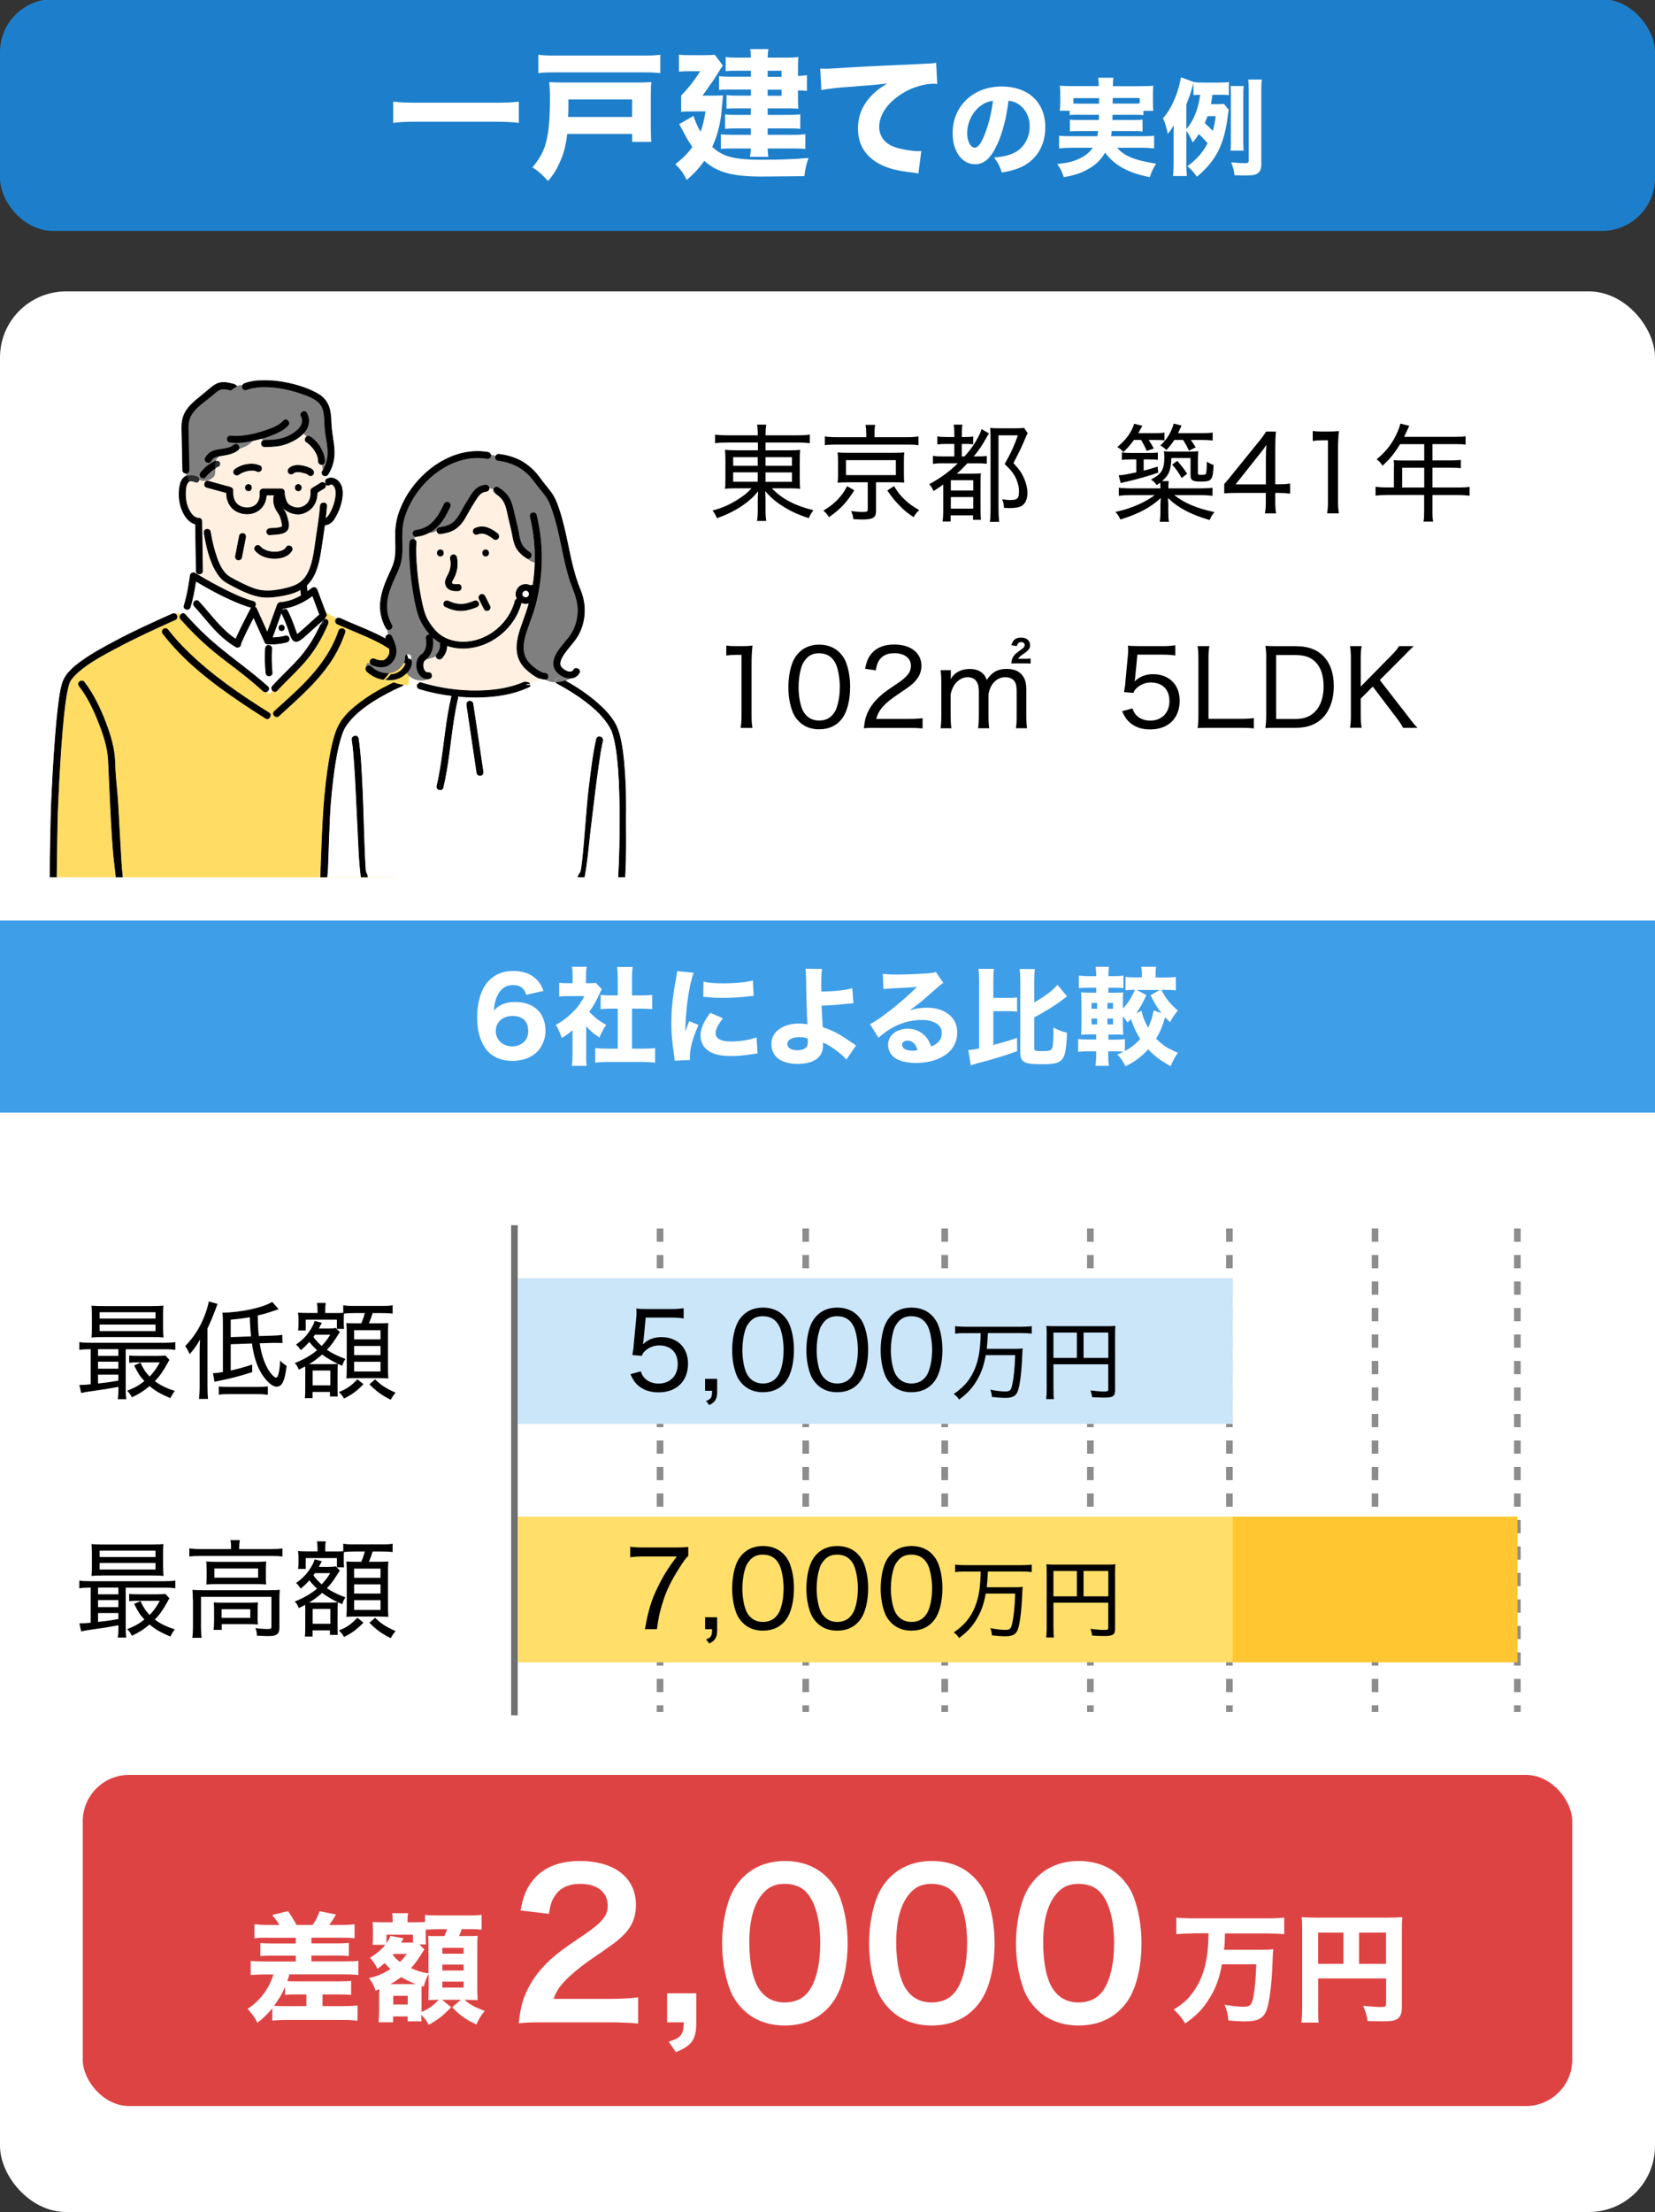 <?xml version="1.0" encoding="UTF-8"?>
<svg id="sell_icon_satei" xmlns="http://www.w3.org/2000/svg" width="250" height="334" xmlns:xlink="http://www.w3.org/1999/xlink" viewBox="0 0 250 334">
  <rect x="0" y="0" width="250" height="334" fill="#333333" stroke="none"/>
  <defs>
    <style>
      .cls-1 {
        fill: #cbe5f9;
      }

      .cls-2 {
        stroke: #8d8d8d;
        stroke-dasharray: 2 2;
      }

      .cls-2, .cls-3 {
        fill: none;
      }

      .cls-4 {
        fill: #1d7fcb;
      }

      .cls-5 {
        fill: #ffc631;
      }

      .cls-6 {
        fill: #fff;
      }

      .cls-7 {
        fill: #ffdc72;
      }

      .cls-8 {
        isolation: isolate;
      }

      .cls-9 {
        fill: #ffdf69;
      }

      .cls-10 {
        fill: #de4343;
      }

      .cls-11 {
        fill: #3f9ee8;
      }

      .cls-12 {
        fill: #ffdc64;
      }

      .cls-13 {
        fill: #fff0e1;
      }

      .cls-14 {
        fill: #7f7f7f;
      }

      .cls-15 {
        clip-path: url(#clippath);
      }

      .cls-16 {
        fill: #707070;
      }

      .cls-17 {
        stroke: #000;
        stroke-miterlimit: 10;
        stroke-width: .1px;
      }

      .cls-18 {
        fill: #2e2e2e;
      }
    </style>
    <clipPath id="clippath">
      <rect class="cls-3" x="7.54" y="57.45" width="87" height="75"/>
    </clipPath>
  </defs>
  <rect class="cls-3" width="250" height="334"/>
  <rect id="_長方形_25370" data-name="長方形 25370" class="cls-4" y="-.13" width="250" height="35" rx="8" ry="8"/>
  <g class="cls-8">
    <path class="cls-6" d="M78.37,18.55c-1.11-.12-2.12-.17-3.4-.17h-12.18c-1.22,0-2.29.04-3.4.17v-3.21c1.05.13,1.97.17,3.4.17h12.18c1.51,0,2.54-.04,3.4-.17v3.21Z"/>
    <path class="cls-6" d="M85.68,20.23c-.23,1.91-.52,3-1.2,4.45-.46,1.03-.88,1.68-1.68,2.65-1.15-1.2-1.34-1.37-2.37-2.06.99-1.2,1.49-2.06,1.89-3.21.52-1.58.76-3.8.76-7.31,0-.92-.04-1.64-.1-2.35.71.04,1.22.06,2.23.06h11.27c.88,0,1.32-.02,1.91-.06-.06.57-.08,1.01-.08,2v4.87c0,1.11.02,1.57.08,2.16h-2.9v-1.2h-9.81ZM99.74,11.04c-.73-.08-1.34-.11-2.48-.11h-13.46c-1.09,0-1.7.02-2.48.11v-2.77c.78.1,1.39.12,2.48.12h13.46c1.13,0,1.72-.02,2.48-.12v2.77ZM95.48,17.67v-2.65h-9.62v1.34c0,.23,0,.46-.02.67,0,.19-.02.34-.02.36,0,.15,0,.17-.02.27h9.68Z"/>
    <path class="cls-6" d="M107.77,14.44c.78,0,1.18-.02,1.45-.04-.13,1.45-.25,2.67-.29,3.04-.25,1.81-.63,3.15-1.34,4.75,1.62,1.49,3.32,1.93,7.54,1.93,2.65,0,4.98-.08,7.01-.27-.38,1.07-.5,1.62-.63,2.75-1.49.02-5.48.06-6.34.06-4.54,0-6.8-.61-8.78-2.37-.82,1.15-1.57,1.95-2.65,2.88-.63-1.18-.9-1.55-1.72-2.37,1.28-1.05,1.87-1.64,2.56-2.6-.46-.69-.82-1.28-1.18-1.97q-.57-1.07-.8-1.49l2.16-1.24c.38,1.11.59,1.55,1.05,2.41.38-1.03.52-1.64.76-3.09h-2.08c-.59,0-1.13.02-1.6.06v-2.46c1.03-1.03,2.02-2.29,2.88-3.67h-1.78c-.52,0-.9.02-1.43.08v-2.58c.5.06.88.08,1.53.08h2.39c.82,0,1.15-.02,1.49-.08l1.22,1.64c-.15.19-.46.69-.99,1.55-.36.57-.48.76-2.08,3h1.64ZM113.42,10.68h-2.33c-.52,0-1.05.02-1.47.06v-2.12c.52.06.9.08,1.66.08h2.14c0-.61-.02-.82-.1-1.28h2.77c-.08.38-.1.61-.13,1.28h3.02c.63,0,1.13-.02,1.62-.08-.04.42-.06.8-.06,1.34v1.51c.61-.02.92-.04,1.36-.13v2.39c-.46-.06-.78-.08-1.36-.08v1.49c0,.46.02.9.06,1.28-.5-.04-.92-.06-1.43-.06h-3.21v.99h3.21c.73,0,1.18-.02,1.72-.08v2.18c-.46-.04-.99-.06-1.72-.06h-3.21v.97h3.84c.88,0,1.34-.02,1.85-.11v2.23c-.52-.04-1.09-.06-1.85-.06h-3.84c.02.61.04.84.1,1.26h-2.77c.08-.46.1-.65.13-1.26h-2.77c-.9,0-1.28.02-1.76.06v-2.2c.5.06,1.05.08,1.78.08h2.75v-.97h-2.27c-.59,0-1.13.02-1.62.08v-2.2c.5.06.94.08,1.62.08h2.27v-.99h-2.37c-.57,0-.82.02-1.3.06v-2.06c.44.06.71.08,1.45.08h2.23v-.92h-3.09c-.88,0-1.15,0-1.72.06v-2.08c.48.06.73.08,1.83.08h2.98v-.92ZM118.06,11.6v-.92h-2.1v.92h2.1ZM115.96,14.46h2.1v-.92h-2.1v.92Z"/>
    <path class="cls-6" d="M123.9,10.36c.48.02.73.02.82.02.4,0,.52,0,3.51-.19,1.45-.11,5.06-.27,10.83-.53,1.85-.08,1.97-.11,2.35-.19l.17,3.21c-.25-.04-.31-.04-.5-.04-1.36,0-3.07.48-4.47,1.28-2.37,1.37-3.8,3.3-3.8,5.23,0,1.55.97,2.69,2.73,3.19.97.27,2.33.48,3.11.48.13,0,.27,0,.52-.02l-.44,3.4c-.27-.06-.36-.08-.73-.13-2.35-.25-3.82-.61-5.08-1.28-2.18-1.13-3.32-2.96-3.32-5.38,0-2.81,1.51-5.12,4.43-6.8-2.08.23-2.18.23-6.87.59-1.15.1-2.29.25-3.09.4l-.17-3.25Z"/>
    <path class="cls-6" d="M150.62,21.82c-.9,2.03-1.95,2.98-3.33,2.98-1.98,0-3.39-1.94-3.39-4.69,0-1.82.62-3.49,1.79-4.75,1.38-1.5,3.35-2.3,5.63-2.3,4.02,0,6.58,2.4,6.58,6.15,0,2.91-1.46,5.17-4.02,6.18-.77.3-1.41.46-2.54.66-.34-1.01-.56-1.44-1.18-2.27,1.42-.11,2.42-.37,3.17-.77,1.38-.75,2.21-2.24,2.21-3.94,0-1.42-.62-2.62-1.71-3.35-.46-.3-.85-.43-1.49-.51-.32,2.64-.88,4.77-1.71,6.63ZM148.07,16.02c-1.22.94-1.97,2.5-1.97,4.1,0,1.2.51,2.18,1.14,2.18.46,0,.96-.62,1.47-1.92.59-1.42,1.09-3.44,1.28-5.15-.77.1-1.3.32-1.92.8Z"/>
    <path class="cls-6" d="M163.08,17.32c-.78,0-1.17.02-1.5.06v-.66h-1.5c.06-.37.08-.69.08-1.22v-1.31c0-.4-.02-.8-.06-1.25.54.05.99.06,1.84.06h4.03v-.24c0-.42-.02-.69-.08-1.02h2.3c-.05.3-.08.59-.08,1.01v.26h4.27c.85,0,1.28-.02,1.84-.06-.05.43-.06.78-.06,1.22v1.34c0,.45.02.83.06,1.22h-1.5v.66c-.43-.05-.72-.06-1.49-.06h-3.17q-.02.5-.02.79h3.09c.83,0,1.09-.02,1.46-.06v1.79c-.4-.05-.66-.06-1.46-.06h-3.19c-.03.3-.05.43-.11.78h4.77c.88,0,1.28-.02,1.74-.08v1.92c-.64-.06-1.12-.1-1.84-.1h-3.75c.48.54.8.82,1.47,1.17,1.02.54,2.21.88,4.42,1.23-.43.67-.7,1.26-.96,2.05-1.86-.4-2.74-.71-3.91-1.3-1.17-.61-2.06-1.38-2.83-2.4-.62,1.02-1.28,1.7-2.3,2.32-1.14.69-2.19,1.06-3.95,1.38-.27-.87-.42-1.18-.98-1.99,1.63-.18,2.51-.4,3.46-.88.83-.4,1.47-.93,1.9-1.58h-3.27c-.66,0-1.22.03-1.82.1v-1.92c.45.06.85.08,1.7.08h4.07c.06-.32.08-.37.13-.78h-2.79c-.82,0-1.09.02-1.47.06v-1.79c.37.05.64.06,1.47.06h2.9q.02-.38.02-.79h-2.93ZM162.15,14.81v.82c.24.02.48.02.93.02h2.95v-.83h-3.87ZM168.09,14.81q-.02.21-.02.83h3.15c.45,0,.61,0,.94-.02v-.82h-4.08Z"/>
    <path class="cls-6" d="M183.14,14.31c-.08.66-.11.83-.22,1.42h.83c.56,0,.85-.02,1.14-.05l.72.91c-.05.22-.06.32-.11.69-.54,4.5-1.75,6.91-4.69,9.41-.5-.69-.8-1.04-1.44-1.6,1.39-1.01,2.31-2.06,3.04-3.44-.38-.5-.53-.64-1.31-1.41-.32.51-.5.75-.93,1.28-.3-.7-.61-1.26-.96-1.78v4.95c0,.78.02,1.3.08,1.89h-2.11c.08-.64.1-1.1.1-1.89v-4.11c0-.67,0-.94.03-1.68-.5.83-.53.86-.91,1.31-.21-1.04-.4-1.66-.72-2.35,1.3-1.47,2.32-3.83,2.71-6.19l1.95.72c.4.06.78.08,1.49.08h2.23c.77,0,1.15-.02,1.57-.08v1.97c-.3-.03-.61-.05-1.15-.05h-1.31ZM179.21,19.48c1.1-1.25,1.84-3.09,2.08-5.17-.5,0-.62.02-1.01.06v-1.81c-.08.26-.18.61-.21.71-.08.32-.22.77-.37,1.2q-.05.13-.27.72c-.08.21-.11.27-.22.61v3.68ZM182.41,17.54c-.14.4-.26.64-.42,1.04.74.71.83.78,1.2,1.18.22-.7.3-1.14.46-2.22h-1.25ZM185.88,22.73c.05-.37.06-.71.06-1.23v-7.28c0-.51-.02-.83-.05-1.23h1.98c-.05.32-.06.67-.06,1.23v7.27c0,.58.02.9.06,1.25h-2ZM190.54,24.63c0,.72-.11,1.1-.4,1.41-.34.34-.78.45-1.84.45-.66,0-1.07,0-1.82-.03-.1-.8-.21-1.22-.5-1.95.58.06,1.5.13,2.03.13s.62-.08.62-.45v-10.61c0-.7-.02-1.07-.08-1.57h2.06c-.06.42-.08.85-.08,1.57v11.06Z"/>
  </g>
  <rect id="_長方形_25371" data-name="長方形 25371" class="cls-6" x="0" y="44" width="250" height="290" rx="9.98" ry="9.98"/>
  <g id="_東京都_築41年_102_5LDK_" data-name="東京都 築41年 102 5LDK " class="cls-8">
    <g class="cls-8">
      <path d="M109.92,66.82c-.91,0-1.31.02-1.9.1v-1.3c.54.08,1.07.11,1.97.11h4.48v-.11c0-.66-.03-1.01-.11-1.5h1.39c-.08.5-.11.91-.11,1.5v.11h4.66c1.02,0,1.57-.03,2.03-.11v1.3c-.45-.06-1.14-.1-1.98-.1h-4.71v1.18h3.44c1.01,0,1.36-.02,1.79-.08-.05.5-.06.87-.06,1.67v2.56c0,.94,0,1.09.06,1.66-.43-.06-.9-.08-1.81-.08h-2.46c1.55,1.62,3.47,2.62,6.27,3.31-.34.46-.45.66-.7,1.2-1.41-.46-2.45-.91-3.52-1.55-1.26-.75-2.08-1.42-3.06-2.53.03.4.05.93.05,1.22v1.49c0,.85.03,1.3.11,1.79h-1.39c.08-.58.11-.98.11-1.79v-1.49c0-.26.02-.78.05-1.2-.66.8-1.02,1.15-1.82,1.76-1.26.96-2.67,1.7-4.4,2.3-.26-.58-.37-.77-.67-1.15,1.47-.4,2.54-.86,3.79-1.65.98-.62,1.52-1.06,2.11-1.71h-2.18c-1.02,0-1.36.02-1.84.08q.02-.13.05-.42c0-.11.02-.66.02-1.25v-2.53c0-.86-.02-1.2-.06-1.7.4.06.82.08,1.78.08h3.19v-1.18h-4.55ZM110.75,69.03v1.3h3.71v-1.3h-3.71ZM110.75,71.32v1.42h3.71v-1.42h-3.71ZM115.64,70.33h3.99v-1.3h-3.99v1.3ZM115.64,72.75h3.99v-1.42h-3.99v1.42Z"/>
      <path d="M129.04,74.04c-1.18,1.87-2.05,2.8-3.81,4.05-.3-.46-.46-.66-.85-.98,1.02-.64,1.49-1.01,2.13-1.65.62-.66.94-1.1,1.46-2.05l1.07.62ZM130.85,65.46c0-.51-.03-.88-.1-1.31h1.46c-.08.32-.11.72-.11,1.3v.56h4.83c.82,0,1.34-.03,1.81-.11v1.33c-.43-.08-.86-.1-1.74-.1h-10.69c-.85,0-1.28.02-1.71.1v-1.33c.46.08.99.11,1.81.11h4.45v-.54ZM127.95,72.83c-.66,0-.99.02-1.42.06.05-.4.06-.71.06-1.3v-1.95c0-.64-.02-.83-.06-1.33q.11.02.34.03c.16.02.62.03,1.09.03h7.17c.78,0,1.1-.02,1.47-.06-.05.4-.06.72-.06,1.33v1.95c0,.56.02.9.05,1.28-.4-.03-.85-.05-1.46-.05h-2.8v4.32c0,1.02-.43,1.3-2.08,1.3-.3,0-.67-.02-1.34-.05-.06-.48-.13-.75-.34-1.23.66.1,1.2.14,1.76.14.62,0,.75-.06.75-.37v-4.11h-3.12ZM127.79,71.74h7.54v-2.26h-7.54v2.26ZM135.05,73.4c.59.96.93,1.38,1.57,2,.66.64,1.15.99,2.23,1.63-.37.34-.61.64-.85,1.06-.99-.67-1.41-1.02-2.13-1.76-.74-.75-1.12-1.23-1.84-2.27l1.02-.66Z"/>
      <path d="M142.59,69.95c-.82,0-1.2.02-1.66.1v-1.23c.45.08.85.1,1.66.1h1.57v-1.89h-1.1c-.66,0-1.02.02-1.47.08v-1.22c.4.08.75.1,1.47.1h1.1v-.48c0-.61-.02-.96-.1-1.39h1.33c-.08.38-.1.75-.1,1.39v.48h.46c.62,0,.88-.02,1.26-.08v1.18c-.43-.05-.7-.06-1.15-.06h-.58v1.89h.42c.91-1.02,1.44-1.76,2.11-3.01.21-.4.37-.77.46-1.12l1.14.67c-.16.19-.21.29-.38.59-.75,1.33-1.15,1.92-1.95,2.87h.22c.91,0,1.33-.02,1.76-.08v1.18c-.43-.05-.86-.06-1.52-.06h-1.41c-.7.74-1.02,1.06-1.6,1.57h2.22c.7,0,1.09-.02,1.42-.06-.05.45-.05.71-.05,1.68v3.76c0,.74.02,1.17.06,1.58h-1.2v-.67h-3.38v.93h-1.22c.06-.34.1-.96.1-1.73v-3.86c-.53.38-.82.58-1.46.99-.22-.5-.34-.69-.66-1.04,1.6-.85,3.03-1.87,4.32-3.15h-2.13ZM143.63,74.06h3.39v-1.55h-3.39v1.55ZM143.63,76.8h3.39v-1.75h-3.39v1.75ZM155.24,65.4c-.11.22-.13.24-.29.62-.64,1.5-.77,1.78-1.86,3.91.85.91,1.2,1.41,1.57,2.21.35.78.54,1.57.54,2.3,0,.91-.3,1.58-.85,1.94-.38.22-.96.34-1.82.34-.19,0-.24,0-.86-.03-.05-.59-.1-.86-.29-1.3.51.08.9.11,1.25.11,1.07,0,1.3-.22,1.3-1.38,0-.66-.24-1.5-.62-2.21-.37-.64-.7-1.04-1.55-1.84.93-1.62,1.47-2.82,2-4.34h-2.93v10.88c0,.85.03,1.6.11,2.18h-1.41c.08-.46.1-1.01.1-2.19v-10.56c0-.51-.02-.94-.06-1.42.4.03.72.05,1.33.05h2.53c.62,0,.98-.02,1.26-.06l.56.8Z"/>
      <path d="M181.32,73.74c.85,0,1.33-.03,1.84-.1v1.22c-.58-.06-1.1-.1-1.84-.1h-3.94c1.55,1.22,3.49,2.03,6.07,2.56-.38.48-.51.7-.72,1.2-2.88-.83-4.77-1.84-6.31-3.33.05.5.06.94.06,1.17v.86c0,.78.02,1.18.1,1.57h-1.39c.06-.42.1-.82.1-1.57v-.86c0-.29.02-.59.06-1.17-1.57,1.46-3.36,2.4-6.11,3.25-.19-.45-.42-.78-.74-1.14,2.35-.51,4.35-1.38,5.94-2.54h-3.63c-.72,0-1.23.03-1.81.1v-1.22c.45.06.99.1,1.81.1h4.48c0-.38-.02-.61-.03-.86-.22.16-.29.21-.54.37-.27-.4-.43-.56-.86-.85,1.57-.77,2.02-1.5,2.02-3.31,0-.42-.02-.62-.06-.96.35.05.66.06,1.3.06h2.56c.56,0,.98-.02,1.33-.06-.05.42-.06.88-.06,1.52v1.78c0,.24.05.27.54.27s.66-.05.7-.21c.06-.21.11-.98.11-1.76.37.22.64.35,1.02.48-.1,2.29-.27,2.51-1.94,2.51-1.25,0-1.54-.19-1.54-.98v-2.58h-2.9c-.06,1.84-.35,2.59-1.41,3.49h1.02c-.05.34-.06.54-.06,1.09h4.83ZM171.28,66.44c-.51.72-.98,1.25-1.58,1.81-.3-.34-.48-.48-.93-.75,1.33-1.09,2.13-2.19,2.56-3.51l1.23.3c-.27.5-.35.64-.62,1.12h2.38c.77,0,1.18-.02,1.58-.1v1.18c-.37-.05-.83-.06-1.39-.06h-.99c.29.43.43.67.77,1.3l-1.07.35c-.29-.67-.5-1.07-.85-1.65h-1.09ZM170.77,69.37c-.62,0-.9.02-1.31.08v-1.14c.4.06.64.08,1.31.08h2.8c.72,0,.96-.02,1.33-.06v1.1c-.38-.05-.7-.06-1.26-.06h-.88v1.7c.75-.19,1.12-.3,2.11-.61l.08.91c-1.57.54-3.01.94-4.64,1.33-.59.13-.66.14-1.02.24l-.3-1.17c.74-.05.98-.1,2.66-.45v-1.95h-.86ZM177.38,66.44c-.4.61-.67.96-1.2,1.52-.27-.3-.45-.43-.9-.7,1.01-.94,1.63-1.95,2.02-3.3l1.18.3q-.4.88-.53,1.15h3.52c.78,0,1.18-.02,1.71-.1v1.2c-.51-.06-.99-.08-1.68-.08h-1.62c.3.43.48.69.74,1.12l-1.02.5c-.24-.54-.48-.98-.88-1.62h-1.34ZM177.83,69.59c.69.78,1.01,1.2,1.5,1.95l-.83.64c-.51-.9-.86-1.39-1.44-2.03l.77-.56Z"/>
      <path d="M184.94,73.07c.37-.42.72-.82,1.1-1.31l3.99-4.93c.58-.7.86-1.09,1.22-1.66h1.49c-.08.98-.1,1.44-.1,2.71v5.25h.59c.64,0,1.06-.03,1.65-.11v1.52c-.61-.08-.98-.11-1.65-.11h-.59v1.33c0,.78.03,1.18.13,1.76h-1.7c.11-.54.14-1.02.14-1.78v-1.31h-4.34c-.91,0-1.38.02-1.94.06v-1.41ZM191.22,69.29c0-.85.02-1.33.08-2.11-.32.48-.64.91-1.15,1.54l-3.51,4.42h4.58v-3.84Z"/>
      <path d="M198.29,65.08c.45.06.77.08,1.41.08h1.14c.61,0,.88-.02,1.42-.08-.1.96-.14,1.78-.14,2.66v7.88c0,.77.03,1.26.13,1.89h-1.78c.1-.59.13-1.14.13-1.89v-9.14h-.83c-.54,0-.96.03-1.47.1v-1.49Z"/>
      <path d="M210.58,70.42c0-.35-.02-.64-.05-.94.34.03.69.05,1.14.05h3.47v-2.46h-3.65c-.85,1.39-1.57,2.29-2.66,3.25-.3-.48-.48-.67-.88-.96,1.6-1.36,2.45-2.5,3.19-4.23.21-.48.32-.83.4-1.17l1.34.34c-.08.18-.11.24-.21.45q-.1.19-.35.75-.13.29-.21.46h7.79c.7,0,1.07-.02,1.49-.08v1.26c-.45-.06-.8-.08-1.49-.08h-3.52v2.46h2.8c.69,0,1.06-.02,1.49-.08v1.25c-.42-.05-.82-.06-1.46-.06h-2.83v2.98h3.94c.72,0,1.18-.03,1.67-.1v1.34c-.5-.06-.99-.1-1.67-.1h-3.94v2.46c0,.72.03,1.12.11,1.55h-1.46c.08-.43.1-.8.1-1.57v-2.45h-5.67c-.69,0-1.15.03-1.67.1v-1.34c.48.06.96.1,1.67.1h1.1v-3.19ZM215.14,73.61v-2.98h-3.33v2.98h3.33Z"/>
    </g>
    <g class="cls-8">
      <path d="M109.7,97.48c.45.06.77.08,1.41.08h1.14c.61,0,.88-.02,1.42-.08-.1.96-.14,1.78-.14,2.66v7.88c0,.77.03,1.26.13,1.89h-1.78c.1-.59.13-1.14.13-1.89v-9.14h-.83c-.54,0-.96.03-1.47.1v-1.49Z"/>
      <path d="M120.69,108.94c-.45-.45-.78-.96-.98-1.5-.42-1.12-.62-2.38-.62-3.68,0-1.71.37-3.44.94-4.37.8-1.34,2.08-2.05,3.73-2.05,1.23,0,2.31.42,3.06,1.18.45.45.78.98.98,1.5.42,1.12.62,2.37.62,3.71,0,1.92-.43,3.67-1.14,4.66-.83,1.15-2.02,1.73-3.55,1.73-1.23,0-2.26-.4-3.04-1.18ZM121.79,99.46c-.34.37-.58.77-.7,1.18-.3.93-.46,1.99-.46,3.12,0,1.44.3,2.98.74,3.7.54.9,1.34,1.34,2.38,1.34.77,0,1.44-.26,1.9-.74.34-.35.61-.78.75-1.26.32-.96.46-1.97.46-3.09,0-1.36-.29-2.9-.69-3.63-.51-.96-1.33-1.44-2.45-1.44-.82,0-1.44.26-1.94.82Z"/>
      <path d="M132.35,109.9c-1.07,0-1.33.02-1.86.06.16-1.22.21-1.47.45-2.08.42-1.06,1.09-1.97,2.11-2.87.53-.46.91-.74,2.5-1.81,1.52-1.02,2.05-1.71,2.05-2.67,0-1.17-.98-1.9-2.5-1.9-1.04,0-1.79.34-2.26,1.01-.29.42-.42.8-.54,1.58l-1.62-.24c.22-1.15.5-1.76,1.04-2.38.75-.85,1.89-1.28,3.36-1.28,2.5,0,4.11,1.26,4.11,3.22,0,.75-.27,1.5-.75,2.08-.51.64-.91.96-2.74,2.18-2.11,1.41-2.93,2.32-3.35,3.75h4.95c.85,0,1.5-.03,2.06-.11v1.55c-.69-.06-1.23-.08-2.1-.08h-4.93Z"/>
      <path d="M142.08,109.98c.08-.59.11-1.09.11-1.89v-5.01c0-.88-.03-1.31-.11-1.89h1.55v.8s-.02.29-.02.34q-.02.14-.02.22c.58-.99,1.6-1.54,2.88-1.54.91,0,1.6.26,2.08.78.24.24.34.43.5.88.8-1.18,1.66-1.67,3.02-1.67,1.06,0,1.86.32,2.35.96.43.53.61,1.17.61,2.18v3.95c0,.83.03,1.3.11,1.87h-1.68c.1-.62.11-1.01.11-1.89v-3.71c0-.98-.18-1.49-.66-1.82-.27-.19-.64-.29-1.09-.29-.75,0-1.46.4-1.94,1.1-.29.42-.56,1.18-.56,1.57v3.17c0,.83.03,1.3.11,1.87h-1.68c.08-.58.11-1.06.11-1.89v-3.71c0-1.39-.59-2.11-1.73-2.11-.72,0-1.47.45-1.97,1.17-.27.4-.56,1.18-.56,1.52v3.14c0,.78.03,1.23.11,1.89h-1.66ZM153.37,100.17c-.29,0-.48,0-.61.02q.02-.08.03-.21c.03-.32.11-.58.29-.85.21-.34.27-.38,1.3-1.14.3-.22.4-.37.4-.61,0-.26-.22-.43-.54-.43s-.53.18-.64.61l-.83-.14c.26-.82.67-1.15,1.47-1.15.85,0,1.36.45,1.36,1.15,0,.37-.13.62-.45.9-.11.1-.18.14-.62.46-.51.37-.59.43-.72.69h1.23c.29,0,.42-.02.64-.05v.78c-.32-.03-.4-.03-.66-.03h-1.65Z"/>
      <path d="M171.49,102.17q-.02.27-.11.72c.78-.74,1.68-1.09,2.79-1.09,2.43,0,4.03,1.58,4.03,4,0,2.66-1.73,4.34-4.47,4.34-1.34,0-2.42-.4-3.22-1.18-.42-.42-.64-.77-1.01-1.57l1.57-.42c.16.46.27.67.5.94.51.58,1.28.9,2.18.9,1.74,0,2.9-1.17,2.9-2.94s-1.06-2.82-2.83-2.82c-.8,0-1.62.34-2.18.91-.21.21-.29.34-.43.67l-1.42-.13c.13-.72.18-1.02.22-1.66l.35-3.71c.06-.53.06-.64.06-1.09,0-.05,0-.06-.03-.56.48.06.8.08,1.71.08h3.46c.94,0,1.33-.03,1.98-.13v1.55c-.64-.1-1.17-.13-1.97-.13h-3.76l-.32,3.31Z"/>
      <path d="M182.74,109.9c-.83,0-1.25,0-1.84.03.1-.58.13-1.12.13-1.95v-8.39c0-.93-.03-1.46-.13-2.03h1.78c-.1.62-.13,1.06-.13,2.02v8.96h4.87c.88,0,1.34-.03,1.98-.11v1.57c-.54-.08-1.01-.1-1.98-.1h-4.67Z"/>
      <path d="M191.28,99.42c0-.75-.03-1.2-.13-1.9.54.03,1.01.05,1.82.05h2.75c1.78,0,3.14.46,4.1,1.42,1.1,1.06,1.66,2.64,1.66,4.62s-.61,3.75-1.76,4.87c-.98.94-2.3,1.42-3.99,1.42h-2.77c-.85,0-1.25,0-1.82.03.1-.62.13-1.1.13-1.95v-8.56ZM195.68,108.56c1.28,0,2.24-.35,2.96-1.1.85-.86,1.3-2.19,1.3-3.81s-.4-2.85-1.22-3.68c-.7-.72-1.65-1.06-2.99-1.06h-2.96v9.65h2.91Z"/>
      <path d="M212.61,108.06c.91,1.2,1.07,1.39,1.52,1.84h-2.18c-.24-.45-.54-.93-.96-1.46l-3.62-4.77-1.82,1.81v2.54c0,.85.03,1.26.14,1.87h-1.76c.1-.61.13-1.09.13-1.87v-8.59c0-.79-.03-1.25-.13-1.87h1.76c-.11.51-.14,1.06-.14,1.87v4.24l4.64-4.72c.61-.61.88-.94,1.14-1.39h2.22c-.58.56-.8.77-1.66,1.66l-3.46,3.46,4.18,5.38Z"/>
    </g>
  </g>
  <rect id="_長方形_25390" data-name="長方形 25390" class="cls-10" x="12.5" y="268" width="225" height="50" rx="7" ry="7"/>
  <g class="cls-8">
    <path class="cls-6" d="M82.23,305.36c-2.34,0-2.82.03-3.87.15.18-1.71.39-2.76.78-3.84.81-2.19,2.16-4.11,4.11-5.88,1.05-.93,1.95-1.62,4.95-3.63,2.76-1.89,3.6-2.88,3.6-4.41,0-2.04-1.59-3.3-4.14-3.3-1.74,0-3.06.6-3.81,1.77-.51.72-.72,1.38-.93,2.76l-4.29-.51c.42-2.28.96-3.51,2.07-4.8,1.5-1.74,3.87-2.67,6.87-2.67,5.25,0,8.49,2.52,8.49,6.63,0,1.98-.66,3.42-2.13,4.8-.84.78-1.14,1.02-5.04,3.69-1.32.93-2.82,2.19-3.57,3-.9.96-1.26,1.56-1.71,2.7h8.4c1.89,0,3.39-.09,4.38-.24v3.96c-1.41-.12-2.61-.18-4.53-.18h-9.63Z"/>
    <path class="cls-6" d="M105.18,305.36c0,2.58-.66,3.54-3.09,4.5l-1.08-1.59c1.83-.51,2.25-1.05,2.28-2.91h-2.52v-4.38h4.41v4.38Z"/>
    <path class="cls-6" d="M112.23,303.41c-.9-.9-1.59-1.95-1.98-3.03-.78-2.13-1.17-4.47-1.17-6.9,0-3.18.72-6.48,1.83-8.31,1.62-2.7,4.32-4.17,7.65-4.17,2.55,0,4.74.84,6.33,2.43.9.9,1.59,1.95,1.98,3.03.78,2.1,1.17,4.5,1.17,6.96,0,3.69-.81,6.93-2.22,8.88-1.68,2.34-4.17,3.54-7.29,3.54-2.55,0-4.71-.84-6.3-2.43ZM121.8,301.1c1.35-1.41,2.1-4.2,2.1-7.71s-.75-6.21-2.1-7.68c-.72-.81-1.92-1.26-3.27-1.26-1.44,0-2.49.48-3.36,1.53-1.32,1.56-1.98,4.02-1.98,7.29s.57,5.76,1.53,7.14c.93,1.32,2.19,1.95,3.84,1.95,1.32,0,2.49-.45,3.24-1.26Z"/>
    <path class="cls-6" d="M134.43,303.41c-.9-.9-1.59-1.95-1.98-3.03-.78-2.13-1.17-4.47-1.17-6.9,0-3.18.72-6.48,1.83-8.31,1.62-2.7,4.32-4.17,7.65-4.17,2.55,0,4.74.84,6.33,2.43.9.9,1.59,1.95,1.98,3.03.78,2.1,1.17,4.5,1.17,6.96,0,3.69-.81,6.93-2.22,8.88-1.68,2.34-4.17,3.54-7.29,3.54-2.55,0-4.71-.84-6.3-2.43ZM143.99,301.1c1.35-1.41,2.1-4.2,2.1-7.71s-.75-6.21-2.1-7.68c-.72-.81-1.92-1.26-3.27-1.26-1.44,0-2.49.48-3.36,1.53-1.32,1.56-1.98,4.02-1.98,7.29s.57,5.76,1.53,7.14c.93,1.32,2.19,1.95,3.84,1.95,1.32,0,2.49-.45,3.24-1.26Z"/>
    <path class="cls-6" d="M156.62,303.41c-.9-.9-1.59-1.95-1.98-3.03-.78-2.13-1.17-4.47-1.17-6.9,0-3.18.72-6.48,1.83-8.31,1.62-2.7,4.32-4.17,7.65-4.17,2.55,0,4.74.84,6.33,2.43.9.9,1.59,1.95,1.98,3.03.78,2.1,1.17,4.5,1.17,6.96,0,3.69-.81,6.93-2.22,8.88-1.68,2.34-4.17,3.54-7.29,3.54-2.55,0-4.71-.84-6.3-2.43ZM166.19,301.1c1.35-1.41,2.1-4.2,2.1-7.71s-.75-6.21-2.1-7.68c-.72-.81-1.92-1.26-3.27-1.26-1.44,0-2.49.48-3.36,1.53-1.32,1.56-1.98,4.02-1.98,7.29s.57,5.76,1.53,7.14c.93,1.32,2.19,1.95,3.84,1.95,1.32,0,2.49-.45,3.24-1.26Z"/>
  </g>
  <g class="cls-8">
    <path class="cls-6" d="M180.19,291.94c-.88,0-1.75.04-2.5.11v-2.5c.7.07,1.55.11,2.48.11h11.34c.9,0,1.73-.04,2.48-.11v2.5c-.74-.07-1.6-.11-2.47-.11h-6.48c-.02,1.13-.04,1.57-.13,2.47h5.02c1.1,0,1.8-.02,2.41-.09q-.07.43-.13,2.32c-.11,3.06-.47,5.82-.9,6.91-.5,1.26-1.31,1.67-3.37,1.67-.59,0-1.24-.04-2.38-.13-.09-.95-.25-1.64-.58-2.4,1.01.2,2.11.32,2.79.32.77,0,1.1-.14,1.3-.58.34-.72.61-2.93.7-5.83h-5.19c-.36,2.03-.9,3.55-1.82,5.04-1.04,1.69-2.02,2.72-3.73,3.89-.52-.86-.99-1.44-1.73-2.09,1.4-.9,2.11-1.51,2.84-2.52,1.15-1.51,1.87-3.39,2.2-5.71.14-1.1.16-1.28.22-3.29h-2.41Z"/>
    <path class="cls-6" d="M199.11,303.24c0,1.12.02,1.73.09,2.16h-2.63c.09-.67.13-1.28.13-2.25v-11.87c0-.79-.02-1.28-.07-1.8.63.05,1.13.07,2.16.07h10.93c1.1,0,1.62-.02,2.11-.07-.05.54-.07,1.03-.07,2.11v11.59c0,.92-.29,1.5-.85,1.76-.38.2-1.01.27-2.09.27-.59,0-1.42-.02-2.23-.05-.13-.85-.31-1.42-.68-2.29,1.06.11,2.11.18,2.57.18.76,0,.9-.07.9-.43v-3.89h-10.26v4.5ZM202.94,291.81h-3.83v4.72h3.83v-4.72ZM209.37,296.53v-4.72h-4.07v4.72h4.07Z"/>
  </g>
  <g id="_差額" data-name="差額" class="cls-8">
    <g class="cls-8">
      <path class="cls-6" d="M40.4,292.58c-.86,0-1.4.02-1.96.09v-2.12c.58.07,1.17.11,1.96.11h1.8c-.36-.63-.63-.97-1.1-1.51l2.4-.58c.4.54.95,1.44,1.3,2.09h2.41c.49-.68.72-1.15,1.08-2.07l2.47.49c-.34.59-.67,1.1-1.04,1.58h1.84c.88,0,1.44-.04,2-.11v2.12c-.59-.07-1.08-.09-2-.09h-4.52v.86h4.02c.72,0,1.15-.02,1.64-.07v1.98c-.5-.05-.92-.07-1.64-.07h-4.02v.88h5.11c1.1,0,1.53-.02,1.98-.09v2.14c-.5-.05-1.08-.09-1.98-.09h-8.43c-.13.45-.16.58-.32,1.01.43.04.54.04,1.1.04h6.72c.88,0,1.31-.02,1.82-.07v2.12c-.52-.05-1.12-.07-1.8-.07h-2.52v1.76h3.24c.86,0,1.46-.04,2.05-.09v2.29c-.65-.07-1.28-.11-2.18-.11h-8.52c-.92,0-1.57.04-2.18.11v-1.87c-.72.88-1.21,1.37-2.25,2.18-.41-.81-.76-1.3-1.48-2.09,1.89-1.24,3.21-2.99,3.91-5.2h-1.46c-.77,0-1.35.04-1.98.09v-2.14c.52.07.92.09,1.98.09h4.83v-.88h-3.73c-.7,0-1.13.02-1.62.07v-1.98c.47.05.88.07,1.62.07h3.73v-.86h-4.27ZM43.06,300c-.47,1.1-.9,1.82-1.66,2.86.45.05.67.05,1.33.05h3.55v-1.76h-1.8c-.54,0-1.03.02-1.42.07v-1.22Z"/>
      <path class="cls-6" d="M57.3,300.81v-.45c-.27.11-.29.11-.56.22-.27-.81-.52-1.28-1.01-1.89,1.4-.36,2.14-.67,3.26-1.37-.4-.36-.56-.54-.88-.92-.54.49-.63.56-1.1.88-.34-.72-.59-1.1-1.12-1.67.88-.52,1.8-1.3,2.32-1.96h-1.94c.02-.07.02-.13.02-.16.04-.4.05-.72.05-1.06v-.99c0-.31-.02-.76-.05-1.24.27.04.68.05,1.42.05h1.6v-.29c0-.47-.02-.7-.07-1.08h2.43c-.09.29-.11.52-.11,1.12v.25h1.4q.77,0,1.24-.04v-1.08c.59.07.86.09,1.96.09h4.61c1.04,0,1.64-.04,1.98-.09v2.25c-.09-.02-.16-.02-.2-.02-.36-.05-1.04-.07-1.78-.07h-1.03c-.2.58-.22.65-.4,1.04h.99c1.21,0,1.46,0,1.82-.05-.04.58-.05.92-.05,1.58v6.23c0,.81.02,1.28.05,1.93-.09,0-.18,0-.22-.02-.36-.02-1.03-.04-1.33-.04h-.43c.81.72,1.49,1.1,3.06,1.67-.56.67-.9,1.22-1.26,2.05-1.58-.72-2.47-1.35-3.67-2.59l1.31-1.13h-2.83l1.37,1.12c-1.3,1.35-1.98,1.87-3.39,2.65-.29-.58-.49-.85-1.13-1.51v.25c0,.09.02.34.04.74h-2.09v-.74h-2.2v.88h-2.2c.05-.43.09-1.06.09-1.71v-2.83ZM62.38,292.13h-4v1.3c.34-.52.47-.77.58-1.12l2,.36q-.05.07-.09.18c-.04.05-.09.16-.16.27-.05.09-.07.11-.11.2h1.78v-1.19ZM62.83,299.59c-.79-.29-1.46-.61-2.23-1.06-.58.43-.97.7-1.64,1.06h3.87ZM59.33,295.18c.34.43.61.7,1.08,1.06.4-.38.59-.61,1.06-1.21h-2.03l-.11.14ZM59.41,302.67h2.18v-1.31h-2.18v1.31ZM64.03,294.48q-.13.18-.22.32c-.58.96-1.08,1.66-1.73,2.38.92.41,1.71.65,2.65.79v-3.98c0-.52-.02-1.08-.05-1.69.34.04.5.04,1.49.04h.95c.31-.7.32-.74.41-1.04h-1.37c-.68,0-1.53.04-1.85.07v.95c0,.81,0,1.01.05,1.28h-.99l.74.77-.09.11ZM63.66,303.8c.99-.4,1.71-.9,2.61-1.84h-.23c-.16,0-.61.02-1.33.04.02-.34.04-1.31.04-1.64v-2.3c-.36.67-.52,1.08-.74,1.91l-.32-.09c-.02.34-.02.36-.02,1.1v2.83ZM66.82,295h3.21v-.88h-3.21v.88ZM66.82,297.54h3.21v-.9h-3.21v.9ZM66.82,300.11h3.21v-.9h-3.21v.9Z"/>
    </g>
  </g>
  <line id="_線_593" data-name="線 593" class="cls-2" x1="99.71" y1="185.5" x2="99.71" y2="258.5"/>
  <line id="_線_594" data-name="線 594" class="cls-2" x1="121.71" y1="185.5" x2="121.71" y2="258.5"/>
  <line id="_線_595" data-name="線 595" class="cls-2" x1="207.71" y1="185.5" x2="207.71" y2="258.5"/>
  <line id="_線_595-2" data-name="線 595" class="cls-2" x1="229.21" y1="185.5" x2="229.21" y2="258.5"/>
  <line id="_線_596" data-name="線 596" class="cls-2" x1="142.71" y1="185.5" x2="142.71" y2="258.5"/>
  <line id="_線_597" data-name="線 597" class="cls-2" x1="164.71" y1="185.5" x2="164.71" y2="258.5"/>
  <line id="_線_598" data-name="線 598" class="cls-2" x1="185.71" y1="185.5" x2="185.71" y2="258.5"/>
  <rect id="_長方形_25379" data-name="長方形 25379" class="cls-16" x="77.21" y="185" width="1" height="74"/>
  <g id="_最低額" data-name="最低額" class="cls-8">
    <g class="cls-8">
      <path d="M13.48,203.73c-.66,0-1.01.02-1.5.1v-1.18c.42.08.77.1,1.52.1h11.44c.75,0,1.1-.02,1.54-.1v1.18c-.51-.08-.86-.1-1.54-.1h-5.95v6c0,.75.02,1.12.1,1.54h-1.3c.06-.37.1-.78.1-1.52v-.34q-2.08.38-3.31.54c-1.57.22-1.74.26-2.32.38l-.27-1.23c.11.02.21.02.27.02.29,0,.77-.03,1.44-.1v-5.3h-.21ZM24.64,200.64c0,.58.02.93.06,1.31-.5-.05-1.01-.06-1.62-.06h-7.56c-.72,0-1.1.02-1.7.06.05-.38.06-.75.06-1.31v-2.19c0-.56-.02-.93-.06-1.3.56.05.99.06,1.73.06h7.41c.75,0,1.18-.02,1.73-.06-.05.35-.06.71-.06,1.3v2.19ZM14.81,204.73h3.07v-1.01h-3.07v1.01ZM14.81,206.67h3.07v-1.06h-3.07v1.06ZM14.81,208.9c1.41-.16,1.62-.18,3.07-.43v-.91h-3.07v1.34ZM15.05,199.1h8.44v-.96h-8.44v.96ZM15.05,200.99h8.44v-.99h-8.44v.99ZM25.6,205.34c-.11.16-.16.22-.27.46-.69,1.25-1.2,1.98-1.94,2.75.83.62,1.73,1.07,3.02,1.47-.26.32-.48.69-.67,1.09-1.42-.59-2.29-1.09-3.15-1.82-.88.75-1.5,1.14-2.67,1.7-.22-.45-.38-.67-.72-.99,1.17-.46,1.81-.82,2.61-1.47-.69-.75-.85-.99-1.55-2.35l.96-.43c.42.93.75,1.44,1.38,2.1.66-.69.99-1.15,1.54-2.14h-3.49c-.45,0-.69.02-1.14.06v-1.1c.35.05.7.06,1.36.06h2.9c.59,0,.96-.02,1.22-.06l.62.69Z"/>
      <path d="M30.16,204.13c0-.72.02-1.39.06-1.87-.46.83-.88,1.42-1.57,2.21-.21-.5-.32-.69-.67-1.22,1.28-1.33,2.16-2.69,2.86-4.42.34-.85.61-1.71.69-2.32l1.33.37q-.8,2.21-1.52,3.71v8.77c0,.75.03,1.33.08,1.87h-1.36c.06-.59.1-1.1.1-1.9v-5.2ZM34.85,202.99v3.95c1.3-.29,1.95-.48,3.25-.9v1.14c-1.98.64-2.98.9-5.07,1.33-.29.05-.37.06-.62.14l-.24-1.31c.48,0,.64-.02,1.5-.18v-7.49c0-.77-.02-1.1-.08-1.46,2.77-.03,6.21-.78,7.52-1.63l.98,1.1c-1.97.67-2.08.7-3.15.94.02,1.66.03,1.84.16,3.12l2.02-.06c.83-.03,1.09-.05,1.52-.13l.02,1.25c-.46-.03-.59-.03-1.09-.03h-.45l-1.89.06c.24,1.54.58,2.62,1.12,3.67.42.8,1.06,1.52,1.36,1.52s.53-.94.61-2.58c.32.34.61.58.98.8-.29,2.32-.69,3.14-1.54,3.14-.48,0-1.14-.48-1.78-1.3-.98-1.22-1.62-2.95-1.92-5.22l-3.2.11ZM33.05,209.34c.37.06.72.08,1.33.08h4.51c.7,0,1.18-.03,1.57-.08v1.26c-.53-.06-.96-.1-1.57-.1h-4.34c-.7,0-1.02.02-1.5.1v-1.26ZM37.92,201.79c-.08-.77-.13-1.36-.19-2.9-1.01.18-1.62.26-2.88.37v2.64l3.07-.11Z"/>
      <path d="M46.12,207.23c0-.34,0-.43-.02-.9-.35.18-.5.26-.96.48-.18-.45-.34-.72-.62-.99,1.31-.51,2.43-1.15,3.38-1.95-.48-.43-.78-.75-1.17-1.25-.48.53-.78.83-1.31,1.25-.21-.35-.43-.61-.7-.85,1.02-.71,1.66-1.39,2.27-2.39.29-.48.45-.83.53-1.18l1.1.29q-.08.13-.27.48c-.06.16-.1.21-.19.37h1.57c.45,0,.72-.02.99-.08l.62.64q-.16.22-.26.38c-.7,1.12-.99,1.52-1.7,2.29.86.56,1.46.86,2.8,1.38-.22.32-.34.56-.48,1.02-.3-.13-.4-.16-.66-.29-.03.35-.05.7-.05,1.38v2.11q0,.98.03,1.44h-1.18v-.69h-2.62v.94h-1.17c.05-.37.06-.85.06-1.47v-2.42ZM47.96,197.8c0-.46-.02-.7-.08-1.06h1.33c-.06.32-.08.58-.08,1.07v.45h1.54c.66,0,.91,0,1.18-.03v-1.14c.46.08.77.1,1.6.1h4.26c.82,0,1.26-.03,1.6-.1v1.26c-.51-.06-.82-.08-1.6-.08h-1.42c-.18.58-.34,1.02-.56,1.55h1.44c.83,0,1.17-.02,1.49-.05-.03.42-.05.8-.05,1.44v5.36c0,.67.02,1.04.05,1.57-.48-.03-.88-.05-1.38-.05h-3.62c-.48,0-.69,0-1.33.05.03-.45.05-.99.05-1.46v-5.41c0-.64-.02-1.07-.06-1.5.38.03.64.05,1.38.05h.88c.26-.62.42-1.12.53-1.55h-1.65c-.66,0-1.17.03-1.5.08-.03.27-.03.45-.03.86v.48c0,.45.02.77.05.96h-1.09v-1.39h-4.71v1.63h-1.15c.05-.34.06-.59.06-.94v-.72c0-.34-.02-.54-.06-1.03.24.03.58.05,1.31.05h1.63v-.46ZM49.93,205.98c.56,0,.85-.02,1.1-.05-.88-.42-1.66-.88-2.37-1.41-.62.56-1.15.96-1.97,1.46h3.23ZM47.23,209.18h2.67v-2.24h-2.67v2.24ZM47.58,201.53c-.1.14-.13.19-.24.34.43.58.77.94,1.25,1.36.54-.58.8-.9,1.3-1.7h-2.3ZM54.9,209.01c-1.01,1.04-1.83,1.63-2.93,2.16-.21-.37-.45-.69-.78-.98,1.18-.46,1.87-.94,2.79-1.92l.93.74ZM53.49,202.24h3.99v-1.39h-3.99v1.39ZM53.49,204.62h3.99v-1.39h-3.99v1.39ZM53.49,207.09h3.99v-1.47h-3.99v1.47ZM56.67,208.29c.98.93,1.6,1.33,3.09,2-.3.34-.53.67-.74,1.07-1.42-.72-2.19-1.3-3.22-2.34l.86-.74Z"/>
    </g>
  </g>
  <rect id="_長方形_25384" data-name="長方形 25384" class="cls-1" x="78.21" y="193" width="108" height="22"/>
  <g id="_5_000万円" data-name=" 5 000万円" class="cls-8">
    <g class="cls-8">
      <path d="M97.22,202.27q-.02.27-.11.72c.78-.74,1.68-1.09,2.79-1.09,2.43,0,4.03,1.58,4.03,4,0,2.66-1.73,4.34-4.47,4.34-1.34,0-2.42-.4-3.22-1.18-.42-.42-.64-.77-1.01-1.57l1.57-.42c.16.46.27.67.5.94.51.58,1.28.9,2.18.9,1.74,0,2.9-1.17,2.9-2.94s-1.06-2.82-2.83-2.82c-.8,0-1.62.34-2.18.91-.21.21-.29.34-.43.67l-1.42-.13c.13-.72.18-1.02.22-1.66l.35-3.71c.06-.53.06-.64.06-1.09,0-.05,0-.06-.03-.56.48.06.8.08,1.71.08h3.46c.94,0,1.33-.03,1.98-.13v1.55c-.64-.1-1.17-.13-1.97-.13h-3.76l-.32,3.31Z"/>
      <path d="M108.34,210c0,1.23-.26,1.68-1.2,2.16l-.48-.62c.77-.29.9-.53.91-1.54h-1.06v-1.81h1.82v1.81Z"/>
      <path d="M112.2,209.04c-.45-.45-.78-.96-.98-1.5-.42-1.12-.62-2.38-.62-3.68,0-1.71.37-3.44.94-4.37.8-1.34,2.08-2.05,3.73-2.05,1.23,0,2.31.42,3.06,1.18.45.45.78.98.98,1.5.42,1.12.62,2.37.62,3.71,0,1.92-.43,3.67-1.14,4.66-.83,1.15-2.02,1.73-3.55,1.73-1.23,0-2.26-.4-3.04-1.18ZM113.3,199.56c-.34.37-.58.77-.7,1.18-.3.93-.46,1.99-.46,3.12,0,1.44.3,2.98.74,3.7.54.9,1.34,1.34,2.38,1.34.77,0,1.44-.26,1.9-.74.34-.35.61-.78.75-1.26.32-.96.46-1.97.46-3.09,0-1.36-.29-2.9-.69-3.63-.51-.96-1.33-1.44-2.45-1.44-.82,0-1.44.26-1.94.82Z"/>
      <path d="M123.41,209.04c-.45-.45-.78-.96-.98-1.5-.42-1.12-.62-2.38-.62-3.68,0-1.71.37-3.44.94-4.37.8-1.34,2.08-2.05,3.73-2.05,1.23,0,2.31.42,3.06,1.18.45.45.78.98.98,1.5.42,1.12.62,2.37.62,3.71,0,1.92-.43,3.67-1.14,4.66-.83,1.15-2.02,1.73-3.55,1.73-1.23,0-2.26-.4-3.04-1.18ZM124.52,199.56c-.34.37-.58.77-.7,1.18-.3.93-.46,1.99-.46,3.12,0,1.44.3,2.98.74,3.7.54.9,1.34,1.34,2.38,1.34.77,0,1.44-.26,1.9-.74.34-.35.61-.78.75-1.26.32-.96.46-1.97.46-3.09,0-1.36-.29-2.9-.69-3.63-.51-.96-1.33-1.44-2.45-1.44-.82,0-1.44.26-1.94.82Z"/>
      <path d="M134.63,209.04c-.45-.45-.78-.96-.98-1.5-.42-1.12-.62-2.38-.62-3.68,0-1.71.37-3.44.94-4.37.8-1.34,2.08-2.05,3.73-2.05,1.23,0,2.31.42,3.06,1.18.45.45.78.98.98,1.5.42,1.12.62,2.37.62,3.71,0,1.92-.43,3.67-1.14,4.66-.83,1.15-2.02,1.73-3.55,1.73-1.23,0-2.26-.4-3.04-1.18ZM135.73,199.56c-.34.37-.58.77-.7,1.18-.3.93-.46,1.99-.46,3.12,0,1.44.3,2.98.74,3.7.54.9,1.34,1.34,2.38,1.34.77,0,1.44-.26,1.9-.74.34-.35.61-.78.75-1.26.32-.96.46-1.97.46-3.09,0-1.36-.29-2.9-.69-3.63-.51-.96-1.33-1.44-2.45-1.44-.82,0-1.44.26-1.94.82Z"/>
    </g>
    <g class="cls-8">
      <path d="M145.76,201.29c-.57,0-1.05.03-1.48.08v-1.12c.43.05.88.08,1.47.08h8.63c.58,0,1.03-.03,1.47-.08v1.12c-.43-.05-.9-.08-1.47-.08h-5.15q-.08,1.6-.17,2.38h3.87c.77,0,1.2-.01,1.56-.06-.04.26-.05.43-.08,1.14-.09,2.38-.34,4.38-.64,5.24-.3.82-.78,1.08-1.95,1.08-.48,0-1.2-.05-1.98-.14-.04-.44-.1-.74-.25-1.09,1.08.2,1.66.26,2.29.26.68,0,.85-.17,1.03-1.03.23-1.04.38-2.52.44-4.45h-4.45c-.3,1.73-.77,2.96-1.59,4.21-.62.96-1.31,1.66-2.43,2.5-.25-.38-.47-.6-.81-.84,1.64-1.13,2.56-2.25,3.24-3.94.55-1.4.78-2.86.83-5.25h-2.4Z"/>
      <path d="M159.14,209.83c0,.83.01,1.12.06,1.42h-1.17c.05-.36.08-.77.08-1.46v-8.41c0-.51-.01-.83-.05-1.18.38.04.69.05,1.27.05h7.9c.62,0,.95-.01,1.26-.05-.04.38-.05.66-.05,1.26v8.48c0,.88-.32,1.09-1.64,1.09-.51,0-1.23-.03-1.83-.07-.05-.39-.1-.62-.25-1.01.88.1,1.52.16,2.03.16.56,0,.66-.05.66-.31v-3.8h-8.28v3.83ZM162.67,201.21h-3.54v3.83h3.54v-3.83ZM167.42,205.04v-3.83h-3.74v3.83h3.74Z"/>
    </g>
  </g>
  <g id="_最高額" data-name="最高額" class="cls-8">
    <g class="cls-8">
      <path d="M13.48,239.73c-.66,0-1.01.02-1.5.1v-1.18c.42.08.77.1,1.52.1h11.44c.75,0,1.1-.02,1.54-.1v1.18c-.51-.08-.86-.1-1.54-.1h-5.95v6c0,.75.02,1.12.1,1.54h-1.3c.06-.37.1-.78.1-1.52v-.34q-2.08.38-3.31.54c-1.57.22-1.74.26-2.32.38l-.27-1.23c.11.02.21.02.27.02.29,0,.77-.03,1.44-.1v-5.3h-.21ZM24.64,236.64c0,.58.02.93.06,1.31-.5-.05-1.01-.06-1.62-.06h-7.56c-.72,0-1.1.02-1.7.06.05-.38.06-.75.06-1.31v-2.19c0-.56-.02-.93-.06-1.3.56.05.99.06,1.73.06h7.41c.75,0,1.18-.02,1.73-.06-.05.35-.06.71-.06,1.3v2.19ZM14.81,240.73h3.07v-1.01h-3.07v1.01ZM14.81,242.67h3.07v-1.06h-3.07v1.06ZM14.81,244.9c1.41-.16,1.62-.18,3.07-.43v-.91h-3.07v1.34ZM15.05,235.1h8.44v-.96h-8.44v.96ZM15.05,236.99h8.44v-.99h-8.44v.99ZM25.6,241.34c-.11.16-.16.22-.27.46-.69,1.25-1.2,1.98-1.94,2.75.83.62,1.73,1.07,3.02,1.47-.26.32-.48.69-.67,1.09-1.42-.59-2.29-1.09-3.15-1.82-.88.75-1.5,1.14-2.67,1.7-.22-.45-.38-.67-.72-.99,1.17-.46,1.81-.82,2.61-1.47-.69-.75-.85-.99-1.55-2.35l.96-.43c.42.93.75,1.44,1.38,2.1.66-.69.99-1.15,1.54-2.14h-3.49c-.45,0-.69.02-1.14.06v-1.1c.35.05.7.06,1.36.06h2.9c.59,0,.96-.02,1.22-.06l.62.69Z"/>
      <path d="M34.91,233.61c0-.38-.03-.72-.1-1.06h1.42c-.06.34-.1.66-.1,1.06v.29h4.91c.67,0,1.14-.03,1.62-.1v1.22c-.51-.06-.94-.08-1.62-.08h-10.84c-.66,0-1.09.02-1.6.08v-1.22c.5.06.94.1,1.65.1h4.64v-.29ZM29.13,241.49c0-.51-.02-.99-.06-1.44.48.05.93.06,1.6.06h10.05c.77,0,1.14-.02,1.55-.06-.05.5-.06.83-.06,1.42v4.19c0,.61-.1.91-.38,1.12-.27.19-.61.26-1.49.26-.13,0-.64-.02-1.52-.06-.03-.5-.08-.74-.24-1.15.64.1,1.33.14,1.86.14.48,0,.56-.05.56-.37v-4.48h-10.64v4.5c0,.75.02,1.1.1,1.68h-1.41c.06-.4.1-1.02.1-1.67v-4.15ZM31.21,236.99c0-.53-.02-.85-.05-1.22.42.05.82.06,1.52.06h6.15c.62,0,.93-.02,1.38-.06-.03.43-.05.67-.05,1.23v1.02c0,.71,0,.87.05,1.23-.45-.05-.8-.06-1.47-.06h-6.11c-.61,0-.98.02-1.46.06.03-.35.05-.64.05-1.23v-1.04ZM38.91,244.17c0,.56.02.8.05,1.12-.38-.03-.9-.05-1.44-.05h-4.03v.86h-1.23c.05-.34.08-.74.08-1.33v-1.68c0-.5-.02-.8-.05-1.14.38.03.72.05,1.3.05h4c.61,0,.91-.02,1.38-.05-.03.3-.05.56-.05,1.07v1.14ZM32.38,238.22h6.61v-1.39h-6.61v1.39ZM33.47,244.29h4.34v-1.31h-4.34v1.31Z"/>
      <path d="M46.12,243.23c0-.34,0-.43-.02-.9-.35.18-.5.26-.96.48-.18-.45-.34-.72-.62-.99,1.31-.51,2.43-1.15,3.38-1.95-.48-.43-.78-.75-1.17-1.25-.48.53-.78.83-1.31,1.25-.21-.35-.43-.61-.7-.85,1.02-.71,1.66-1.39,2.27-2.39.29-.48.45-.83.53-1.18l1.1.29q-.08.13-.27.48c-.06.16-.1.21-.19.37h1.57c.45,0,.72-.02.99-.08l.62.64q-.16.22-.26.38c-.7,1.12-.99,1.52-1.7,2.29.86.56,1.46.86,2.8,1.38-.22.32-.34.56-.48,1.02-.3-.13-.4-.16-.66-.29-.03.35-.05.7-.05,1.38v2.11q0,.98.03,1.44h-1.18v-.69h-2.62v.94h-1.17c.05-.37.06-.85.06-1.47v-2.42ZM47.96,233.8c0-.46-.02-.7-.08-1.06h1.33c-.06.32-.08.58-.08,1.07v.45h1.54c.66,0,.91,0,1.18-.03v-1.14c.46.08.77.1,1.6.1h4.26c.82,0,1.26-.03,1.6-.1v1.26c-.51-.06-.82-.08-1.6-.08h-1.42c-.18.58-.34,1.02-.56,1.55h1.44c.83,0,1.17-.02,1.49-.05-.03.42-.05.8-.05,1.44v5.36c0,.67.02,1.04.05,1.57-.48-.03-.88-.05-1.38-.05h-3.62c-.48,0-.69,0-1.33.05.03-.45.05-.99.05-1.46v-5.41c0-.64-.02-1.07-.06-1.5.38.03.64.05,1.38.05h.88c.26-.62.42-1.12.53-1.55h-1.65c-.66,0-1.17.03-1.5.08-.03.27-.03.45-.03.86v.48c0,.45.02.77.05.96h-1.09v-1.39h-4.71v1.63h-1.15c.05-.34.06-.59.06-.94v-.72c0-.34-.02-.54-.06-1.03.24.03.58.05,1.31.05h1.63v-.46ZM49.93,241.98c.56,0,.85-.02,1.1-.05-.88-.42-1.66-.88-2.37-1.41-.62.56-1.15.96-1.97,1.46h3.23ZM47.23,245.18h2.67v-2.24h-2.67v2.24ZM47.58,237.53c-.1.14-.13.19-.24.34.43.58.77.94,1.25,1.36.54-.58.8-.9,1.3-1.7h-2.3ZM54.9,245.01c-1.01,1.04-1.83,1.63-2.93,2.16-.21-.37-.45-.69-.78-.98,1.18-.46,1.87-.94,2.79-1.92l.93.74ZM53.49,238.24h3.99v-1.39h-3.99v1.39ZM53.49,240.62h3.99v-1.39h-3.99v1.39ZM53.49,243.09h3.99v-1.47h-3.99v1.47ZM56.67,244.29c.98.93,1.6,1.33,3.09,2-.3.34-.53.67-.74,1.07-1.42-.72-2.19-1.3-3.22-2.34l.86-.74Z"/>
    </g>
  </g>
  <rect id="_長方形_25388" data-name="長方形 25388" class="cls-9" x="78.21" y="229" width="151" height="22"/>
  <g id="_7_000万円" data-name=" 7 000万円" class="cls-8">
    <g class="cls-8">
      <path d="M103.96,234.94c-.34.3-.64.7-1.31,1.76-1.36,2.14-2.05,3.57-2.64,5.57-.38,1.25-.54,2.02-.78,3.73h-1.81c.53-2.93.96-4.35,1.94-6.35.78-1.62,1.47-2.74,2.87-4.63h-5.14c-.82,0-1.28.03-1.89.11v-1.58c.64.08,1.12.11,1.94.11h4.88c1.02,0,1.36-.02,1.95-.08v1.36Z"/>
      <path d="M108.34,246c0,1.23-.26,1.68-1.2,2.16l-.48-.62c.77-.29.9-.53.91-1.54h-1.06v-1.81h1.82v1.81Z"/>
      <path d="M112.2,245.04c-.45-.45-.78-.96-.98-1.5-.42-1.12-.62-2.38-.62-3.68,0-1.71.37-3.44.94-4.37.8-1.34,2.08-2.05,3.73-2.05,1.23,0,2.31.42,3.06,1.18.45.45.78.98.98,1.5.42,1.12.62,2.37.62,3.71,0,1.92-.43,3.67-1.14,4.66-.83,1.15-2.02,1.73-3.55,1.73-1.23,0-2.26-.4-3.04-1.18ZM113.3,235.56c-.34.37-.58.77-.7,1.18-.3.93-.46,1.99-.46,3.12,0,1.44.3,2.98.74,3.7.54.9,1.34,1.34,2.38,1.34.77,0,1.44-.26,1.9-.74.34-.35.61-.78.75-1.26.32-.96.46-1.97.46-3.09,0-1.36-.29-2.9-.69-3.63-.51-.96-1.33-1.44-2.45-1.44-.82,0-1.44.26-1.94.82Z"/>
      <path d="M123.41,245.04c-.45-.45-.78-.96-.98-1.5-.42-1.12-.62-2.38-.62-3.68,0-1.71.37-3.44.94-4.37.8-1.34,2.08-2.05,3.73-2.05,1.23,0,2.31.42,3.06,1.18.45.45.78.98.98,1.5.42,1.12.62,2.37.62,3.71,0,1.92-.43,3.67-1.14,4.66-.83,1.15-2.02,1.73-3.55,1.73-1.23,0-2.26-.4-3.04-1.18ZM124.52,235.56c-.34.37-.58.77-.7,1.18-.3.93-.46,1.99-.46,3.12,0,1.44.3,2.98.74,3.7.54.9,1.34,1.34,2.38,1.34.77,0,1.44-.26,1.9-.74.34-.35.61-.78.75-1.26.32-.96.46-1.97.46-3.09,0-1.36-.29-2.9-.69-3.63-.51-.96-1.33-1.44-2.45-1.44-.82,0-1.44.26-1.94.82Z"/>
      <path d="M134.63,245.04c-.45-.45-.78-.96-.98-1.5-.42-1.12-.62-2.38-.62-3.68,0-1.71.37-3.44.94-4.37.8-1.34,2.08-2.05,3.73-2.05,1.23,0,2.31.42,3.06,1.18.45.45.78.98.98,1.5.42,1.12.62,2.37.62,3.71,0,1.92-.43,3.67-1.14,4.66-.83,1.15-2.02,1.73-3.55,1.73-1.23,0-2.26-.4-3.04-1.18ZM135.73,235.56c-.34.37-.58.77-.7,1.18-.3.93-.46,1.99-.46,3.12,0,1.44.3,2.98.74,3.7.54.9,1.34,1.34,2.38,1.34.77,0,1.44-.26,1.9-.74.34-.35.61-.78.75-1.26.32-.96.46-1.97.46-3.09,0-1.36-.29-2.9-.69-3.63-.51-.96-1.33-1.44-2.45-1.44-.82,0-1.44.26-1.94.82Z"/>
    </g>
    <g class="cls-8">
      <path d="M145.76,237.29c-.57,0-1.05.03-1.48.08v-1.12c.43.05.88.08,1.47.08h8.63c.58,0,1.03-.03,1.47-.08v1.12c-.43-.05-.9-.08-1.47-.08h-5.15q-.08,1.6-.17,2.38h3.87c.77,0,1.2-.01,1.56-.06-.04.26-.05.43-.08,1.14-.09,2.38-.34,4.38-.64,5.24-.3.82-.78,1.08-1.95,1.08-.48,0-1.2-.05-1.98-.14-.04-.44-.1-.74-.25-1.09,1.08.2,1.66.26,2.29.26.68,0,.85-.17,1.03-1.03.23-1.04.38-2.52.44-4.45h-4.45c-.3,1.73-.77,2.96-1.59,4.21-.62.96-1.31,1.66-2.43,2.5-.25-.38-.47-.6-.81-.84,1.64-1.13,2.56-2.25,3.24-3.94.55-1.4.78-2.86.83-5.25h-2.4Z"/>
      <path d="M159.14,245.83c0,.83.01,1.12.06,1.42h-1.17c.05-.36.08-.77.08-1.46v-8.41c0-.51-.01-.83-.05-1.18.38.04.69.05,1.27.05h7.9c.62,0,.95-.01,1.26-.05-.04.38-.05.66-.05,1.26v8.48c0,.88-.32,1.09-1.64,1.09-.51,0-1.23-.03-1.83-.07-.05-.39-.1-.62-.25-1.01.88.1,1.52.16,2.03.16.56,0,.66-.05.66-.31v-3.8h-8.28v3.83ZM162.67,237.21h-3.54v3.83h3.54v-3.83ZM167.42,241.04v-3.83h-3.74v3.83h3.74Z"/>
    </g>
  </g>
  <rect id="_長方形_25389" data-name="長方形 25389" class="cls-5" x="186.21" y="229" width="43" height="22"/>
  <g class="cls-15">
    <g>
      <g>
        <path class="cls-7" d="M42.06,96.23s-.02,0,0,0h0Z"/>
        <path class="cls-7" d="M53.79,103.45s0,0,0,.01c0-.01,0-.03,0-.05,0,0,0,0,0,.04Z"/>
        <polygon class="cls-7" points="53.23 100.42 53.23 100.42 53.23 100.42 53.23 100.43 53.23 100.42"/>
        <polygon class="cls-7" points="53.79 103.47 53.8 103.47 53.8 103.47 53.79 103.46 53.79 103.47"/>
        <path class="cls-7" d="M53.23,100.44s0,0,0-.01c0,.01,0,.03,0,.05,0,0,0,0,0-.04Z"/>
        <path class="cls-12" d="M61.83,100.74c-.08-.3-.15-.6-.25-.88-.05.11-.15.19-.28.23-.23.06-.54-.08-.58-.33-.06-.33-.14-.64-.36-.86-.2-.2-.51-.35-.77-.49-.44-.24-.84-.54-1.26-.8-.46-.28-.94-.54-1.42-.78-1.63-.82-3.33-1.47-5.01-2.2-.05.11-.11.21-.18.31.27.03.5.25.39.58-.41,1.22-.94,2.39-1.59,3.49-2.12,3.61-5.34,6.3-8.38,9.1-.45.41-1.12-.26-.67-.67.81-.74,1.63-1.47,2.44-2.21,3.07-2.82,5.94-5.94,7.29-9.96.09-.25.31-.35.52-.32.07-.1.13-.2.18-.31-.32-.14-.64-.28-.95-.42-.23-.11-.29-.44-.17-.65.04-.07.1-.13.17-.16-.63-.29-1.23-.63-1.83-1.06.06.17.12.33.19.5.01.03.02.07.02.11.01,0,.02-.01.04-.02-.02,0-.03.01-.04.02,0,.13-.05.28-.14.35-.06.05-.12.11-.18.16,0,.03,0,.06,0,.09.13-.03.27-.02.37.04.24.14.27.41.17.65-.46,1.05-.97,2.08-1.56,3.06-.81,1.33-1.79,2.55-2.87,3.68-1.07,1.11-2.19,2.17-3.24,3.31-.22.24-.52.16-.68-.04-.15.22-.34.42-.59.54-.07-.13-.15-.25-.24-.35-.17.1-.38.11-.57-.05-.96-.86-1.94-1.7-2.95-2.5-1.49-1.18-3.04-2.3-4.51-3.51-1.8-1.49-3.46-3.13-5.01-4.87-.16-.18-.15-.39-.06-.56-.11-.15-.22-.32-.31-.49-.17.08-.34.17-.5.26.1.03.18.1.24.2.12.2.06.54-.17.65-.08.04-.17.07-.25.11-.67.3-1.34.61-2.01.91.17.16.33.31.47.46.02-.02.04-.03.06-.04.24-.14.49-.03.65.17.84,1.11,1.79,2.14,2.78,3.12,3.7,3.65,8.04,6.62,12.44,9.38.52.32.04,1.14-.48.82-1.22-.77-2.44-1.55-3.63-2.36-4.36-2.95-8.71-6.25-11.92-10.47-.14-.18-.05-.47.11-.61-.15-.16-.31-.31-.47-.46-2.44,1.12-4.87,2.28-7.24,3.56-1.76.95-3.57,1.93-5.09,3.24-.57.49-1.25,1.14-1.48,1.81-.14.38-.22.78-.3,1.18-.25,1.26-.38,2.37-.51,3.64-.17,1.61-.3,3.22-.41,4.83-.23,3.28-.4,6.56-.53,9.84-.06,1.57-.12,8.2-.17,9.77,0,.04,0,.08-.02.12h9.09s-.02-.07-.02-.11c-.12-.98-.23-1.96-.33-2.93-.35-3.23-.68-11.5-.83-14.75-.1-2-.79-4.01-1.53-5.85-.74-1.83-1.63-3.7-2.84-5.27-.16-.2-.2-.47,0-.67.16-.16.51-.2.67,0,1.44,1.86,2.47,4.04,3.3,6.23.71,1.87,1.3,3.86,1.36,5.87.05,1.57.2,3.15.34,4.72.24,2.54.51,10.13.81,12.66,0,.04,0,.07,0,.11h28.89c-.02-.07,12.14.09,12.16,0l2.3-31.81Z"/>
        <path class="cls-14" d="M32.28,72.05c.28-.37.27-.84.25-1.33-.03.02-.06.03-.09.05-.09.06-.19.12-.28.18-.05.03-.09.07-.14.1-.02.01-.04.03-.06.04-.34.28-.66.59-.93.94-.16.21-.5.16-.67,0-.09-.08-.14-.22-.14-.34,0-.14.06-.23.14-.34.57-.74,1.34-1.34,2.2-1.72.01,0,.03,0,.04-.01.09-.31.29-.59.69-.81-.13.02-.25.04-.38.07-.09.02-.17.04-.26.07-.09.03-.13.04-.17.06-.28.13-.45.3-.62.59-.32.52-1.14.04-.82-.48.21-.35.48-.65.83-.86.32-.18.68-.28,1.04-.35.78-.15,1.74-.16,2.39-.69.2-.16.47-.2.67,0,.14.14.19.41.07.59.86-.23,1.66-.62,2.23-1.32-1.17.25-2.42.45-3.6.25-.25-.04-.39-.36-.33-.58.07-.26.33-.37.58-.33.1.02.15.02.3.03.14,0,.29.01.43.01.3,0,.61-.02.91-.05,1.26-.13,2.52-.45,3.71-.87.89-.31,1.97-.71,2.55-1.42.39-.47,1.06.2.67.67-.36.43-.88.74-1.37.99-.83.42-1.71.74-2.61,1,.07.12.14.23.23.33.06-.03.12-.04.2-.04,1.34,0,2.63-.11,3.84-.75,1.02-.54,2.39-1.59,1.71-2.89-.28-.54.54-1.02.82-.48.39.75.41,1.56.02,2.32-.14.27-.32.52-.53.75l.52.52c.13-.1.31-.12.49-.02.61.36,1.1.92,1.5,1.5.44.65.78,1.43.77,2.23,0,.25-.21.46-.46.47.05.3.08.6.18.85.48-.81.73-1.68.73-2.62,0-.95-.19-1.89-.34-2.83-.12-.74-.13-1.49-.17-2.24-.04-.66-.11-1.35-.42-1.94-.55-1.04-1.84-1.51-2.88-1.88-1.39-.5-2.86-.85-4.34-1-1.4-.14-2.87-.13-4.2.36-.44.16-.69-.34-.52-.68-.35-.03-.66.04-.95.17-.16.08-.31.1-.69.42-.08.07-.08.16-.19.14-.07.05-.13.09-.2.14.07-.04.13-.09.2-.14-.55-.14-1.12-.25-1.61-.09-.05.02-.17.07-.27.13-.11.06-.22.15-.31.21-.29.22-.55.46-.83.7-1.04.88-2.37,1.68-3.03,2.92-.49.93-.38,1.97-.36,2.98.04,1.75.07,3.49.1,5.24,0,.31-.24.46-.48.46.04.13.09.27.14.4.5-.2,1.08-.1,1.58.08.26.09.35.33.32.54.73.38,1.64.11,2.17-.41Z"/>
        <path class="cls-13" d="M50.71,73.97c-.08-.39-.41-1.1-.92-.78-.27.17-.52.03-.64-.18-.04,0-.07.02-.1.03.16.21.18.53-.11.71-.35.21-.69.42-1.04.64,0,.81-.22,1.63-.76,2.25-.44.51-1.18.91-1.84,1-.78.1-1.7-.21-2.3-.71-.33-.27-.57-.66-.72-1.08.11.52.47.94.74,1.44.18.33.29.69.39,1.05.08.32.17.66.17.99.02,1.51-1.82,1.32-2.83,1.45-.26.03-.47-.24-.47-.47,0-.28.22-.44.47-.47.51-.07,1.06-.04,1.52-.15.13-.03.14-.03.23-.08.09-.05.09-.06.11-.1.03-.05.03-.05,0-.01,0-.02.01-.05.02-.07,0-.01,0-.05,0-.12,0-.1-.03-.21-.05-.33-.06-.32-.15-.64-.26-.95-.11-.3-.31-.55-.48-.82-.42-.68-.62-1.39-.48-2.19.02-.11.09-.19.17-.25h-1.31c-.01.22-.04.44-.09.64-.32,1.48-1.65,2.35-3.15,2.2-.75-.07-1.48-.38-1.98-.94-.56-.62-.79-1.43-.79-2.24-.99-.27-1.99-.55-2.98-.82-.59-.16-.34-1.08.25-.91,1.11.31,2.23.62,3.34.92.19.05.36.25.35.46-.05.8.09,1.64.75,2.17.81.64,2.27.64,2.94-.22.1-.13.22-.38.28-.54.04-.11.06-.21.09-.32.01-.05.02-.11.03-.16,0-.01,0-.02,0-.02,0,0,0-.01,0-.02.02-.22.04-.44.01-.65-.03-.26.24-.47.47-.47h2.74c.26,0,.47.22.47.47,0,.39.04.64.16,1.03.07.25.17.5.33.71.22.29.59.44.92.55.69.24,1.34.06,1.9-.4.6-.5.74-1.32.69-2.06-.01-.17.1-.33.23-.41.43-.26.86-.52,1.28-.78.24-.14.46-.06.59.11.03-.01.06-.03.1-.03-.09-.18-.09-.4.07-.56-.06-.2-.14-.41-.17-.61-.3-.05-.55-.36-.34-.69.03-.05.06-.11.09-.16-.11-.25-.13-.56-.18-.85,0,0,0,0-.01,0-.26,0-.48-.22-.47-.47,0-.09,0-.18-.01-.27,0,0,0-.02,0-.02,0,0,0,0,0-.01,0-.04-.01-.08-.02-.12-.04-.16-.08-.32-.14-.48,0-.01-.02-.05-.02-.06-.02-.04-.04-.08-.05-.12-.04-.07-.07-.15-.11-.22-.08-.15-.17-.3-.27-.44-.05-.07-.1-.14-.15-.21,0-.01-.03-.04-.04-.05-.02-.03-.05-.06-.08-.09-.11-.13-.22-.25-.34-.37-.1-.1-.2-.19-.31-.28,0,0,0,0-.01-.01,0,0,0,0-.01,0-.02-.02-.05-.04-.07-.05-.05-.03-.1-.07-.15-.1-.34-.2-.26-.62,0-.8l-.52-.52c-.34.36-.74.66-1.15.9-.75.45-1.56.78-2.42.94-.75.14-1.52.16-2.28.16-.53,0-.6-.72-.2-.91-.09-.1-.16-.21-.23-.33-.41.11-.82.22-1.23.3,0,0-.01,0-.02,0-.57.7-1.37,1.09-2.23,1.32-.02.03-.04.06-.07.08-.72.59-1.6.73-2.5.88-.06.01-.13.02-.19.03-.4.21-.59.49-.69.81.23-.09.47-.04.61.18.13.2.06.55-.17.65-.17.08-.34.17-.51.26.02.49.03.96-.25,1.33-.53.53-1.44.79-2.17.41-.04.26-.25.48-.57.37-.28-.1-.63-.2-.88-.15-.07.01-.13.04-.19.08,0,.08.02.15.02.23,0-.08,0-.16-.02-.23-.07.05-.14.12-.19.21-.27.5-.28,1.17-.28,1.75,0,.75.15,1.49.48,2.17.28.57.7,1.2,1.36,1.34.01,0,.02,0,.04.01.27-.05.59.09.59.45,0,.31,0,.62.01.94.03,2.19.07,4.37.1,6.56,0,.52-.68.6-.89.22,0,.08,0,.16-.01.25.16.1.32.2.48.29,1.2.71,2.42,1.39,3.66,2.01,1.42.72,2.88,1.41,4.43,1.82.43.11.41.63.15.84.14.02.26.09.32.22.09.2.18.39.27.59.46,1.02.92,2.04,1.38,3.05l1.52-4.19c.08-.21.23-.33.46-.35.34-.03.49-.04.82-.11.36-.07.72-.18,1.07-.31.44-.16.86-.37,1.27-.61,0,0,0,0,0-.01l-.1-.91c-.95.52-2.05.79-3.1.97-1.07.18-2.21.29-3.28.05-1.34-.3-2.62-.91-3.82-1.54-.51-.27-1.05-.53-1.5-.9-.37-.31-.67-.7-.93-1.1-1.12-1.76-1.59-3.96-1.94-5.99-.04-.25.06-.51.33-.58.23-.06.54.08.58.33.19,1.07.42,2.14.73,3.18.32,1.04.71,2.13,1.4,2.98.28.34.59.58.97.8.56.32,1.14.62,1.72.9,1.01.48,2.13,1,3.25,1.08,1.05.08,2.12-.07,3.15-.31.92-.22,1.92-.51,2.63-1.15.74-.67,1.16-1.61,1.44-2.55.31-1.06.47-2.15.61-3.24.25-1.85.6-3.68.73-5.55.04-.61.99-.61.95,0-.04.64-.12,1.28-.2,1.92.34-.14.57-.53.74-.83.31-.55.54-1.14.7-1.75.15-.57.25-1.19.13-1.77ZM45.06,74.11c-.61,0-.61-.95,0-.95s.61.95,0,.95ZM43.65,70.77c.54-.58,1.42-.55,2.13-.41.34.07.66.18.97.32.21.09.46.22.57.43.13.23.05.51-.17.65-.19.13-.48.06-.62-.12,0,0-.02-.01-.02-.02-.08-.05-.17-.09-.25-.13-.03-.01-.07-.03-.1-.04-.06-.02-.11-.04-.17-.06-.14-.04-.28-.08-.42-.11-.07-.01-.14-.03-.22-.04,0,0,0,0,0,0,0,0,0,0-.02,0-.04,0-.08,0-.12-.01-.14-.01-.28,0-.43,0,0,0,0,0,0,0,0,0,0,0,0,0-.04,0-.07.01-.11.02-.03,0-.13.05-.16.05,0,0-.02,0-.03.01-.02.01-.05.03-.07.04,0,0,0,0,0,0-.02.02-.05.05-.08.07-.18.19-.49.17-.67,0-.19-.18-.17-.49,0-.67ZM37.53,74.11c-.61,0-.61-.95,0-.95s.61.95,0,.95ZM35.53,70.86c.53-.38,1.18-.64,1.82-.73.65-.1,1.32-.07,1.91.25.23.12.3.43.17.65-.13.23-.42.29-.65.17-.03-.02-.06-.03-.09-.04,0,0,0,0,0,0,0,0,0,0,0,0-.06-.02-.12-.04-.18-.06-.05-.01-.11-.03-.16-.04-.02,0-.04,0-.05,0-.02,0-.04,0-.06,0-.14-.01-.27-.01-.41,0-.07,0-.14,0-.21.02,0,0-.01,0-.02,0-.03,0-.06,0-.09.02-.27.05-.59.14-.81.23-.2.08-.49.24-.7.39-.21.15-.53.03-.65-.17-.14-.24-.04-.5.17-.65ZM37.09,81.14c-.2,1.02-.4,2.04-.6,3.06-.05.26-.35.38-.58.33-.26-.06-.38-.34-.33-.58.2-1.02.4-2.04.6-3.06.05-.26.35-.38.58-.33.26.06.38.34.33.58ZM44.07,83.13c-.53.92-1.71,1.21-2.7,1.18-1.05-.03-2.17-.38-2.83-1.24-.16-.2-.03-.53.17-.65.24-.14.49-.03.65.17-.06-.07.04.04.05.06.04.04.07.07.11.11,0,0,.05.04.07.05.03.02.07.05.1.07.16.11.33.19.47.24.42.16.8.23,1.21.24.44.01.77-.02,1.18-.17.1-.03.32-.15.42-.22-.03.02.06-.05.07-.06.03-.03.06-.06.09-.09.02-.02.03-.03.03-.03,0,0,0,0,.02-.03.02-.04.05-.07.07-.11.3-.53,1.12-.05.82.48Z"/>
        <path class="cls-6" d="M45.36,96.61c-.31.22-.75.38-1.07.07-.36-.35-.49-.97-.65-1.42-.3-.87-.63-1.72-1.04-2.54-.27-.54.55-1.02.82-.48.44.87.8,1.78,1.12,2.7.09.25.17.5.27.75.02.05,0,0,.04.09,0,0,0,.02.01.03.02-.01.04-.02.06-.04.11-.08.04-.03.15-.11,1.11-.91,2.14-1.92,3.21-2.86-.36-.95-.71-1.9-1.07-2.86-1.35.98-2.83,1.73-4.5,1.93-.04.12-.09.24-.13.36-.49,1.35-.98,2.71-1.47,4.06.14,0,.29,0,.43-.01.15,0,.31-.02.46-.04.03,0,.06,0,.08-.01,0,0,.02,0,.03,0,.06,0,.12-.02.18-.03.27-.04.53-.1.79-.17.25-.08.51.09.58.33.08.25-.09.51-.33.58-.27.08-.55.13-.83.18-.67.11-1.34.16-2.02.11-.01,0-.03,0-.04,0-.17.02-.34-.04-.42-.23-.09-.2-.18-.39-.27-.59-.49-1.07-.97-2.15-1.46-3.22-.24.47-.48.95-.72,1.42-.29.58-.57,1.15-.84,1.74-.16.35-.32.62-.4,1.04-.05.31-.45.43-.7.28-1.27-.75-2.38-1.72-3.37-2.81-1-1.1-1.91-2.27-2.92-3.36-.41-.45.26-1.12.67-.67,1.81,1.97,3.35,4.2,5.59,5.7.09-.21.19-.41.28-.61.26-.58.54-1.16.83-1.73.39-.78.78-1.55,1.19-2.32.03-.06.08-.1.13-.14-.01,0-.02,0-.04,0-.88-.23-1.72-.57-2.55-.93-2.02-.87-3.99-1.93-5.88-3.07-.21,1.33-.44,2.67-.84,3.95-.13.41-.61.41-.83.17-.29.24-.64.41-.99.58.1.17.2.34.31.49.14-.25.48-.39.73-.11.96,1.07,1.95,2.12,3,3.1,2.98,2.8,6.44,5.04,9.47,7.78.27.24.14.58-.11.72.09.11.17.22.24.35.25-.13.44-.32.59-.54-.14-.17-.18-.42.01-.63.6-.66,1.23-1.3,1.87-1.93,1.03-1.02,2.06-2.04,2.95-3.19.98-1.27,1.77-2.68,2.45-4.15-.01,0-.03,0-.04,0,.02,0,.03,0,.04,0,.09-.2.18-.39.26-.59.05-.11.16-.18.27-.21,0-.03,0-.06,0-.09-.78.67-1.54,1.36-2.31,2.06-.42.39-.84.79-1.32,1.12ZM42.54,95.28c-.61,0-.61-.95,0-.95s.61.95,0,.95ZM40.64,102.07c-.27,0-.45-.22-.47-.47-.12-1.22-.14-2.46-.07-3.68.02-.26.2-.47.47-.47.25,0,.49.22.47.47-.07,1.22-.05,2.46.07,3.68.02.26-.24.47-.47.47Z"/>
        <path class="cls-18" d="M29.79,71.92c-.5-.18-1.08-.28-1.58-.08.11.3.22.6.26.93.06-.04.12-.07.19-.08.25-.05.6.04.88.15.32.12.53-.11.57-.37-.26-.13-.49-.34-.68-.65.19.31.42.52.68.65.03-.21-.06-.45-.32-.54Z"/>
        <path class="cls-17" d="M30.48,78.7c0-.35-.32-.5-.59-.45-.01,0-.02,0-.04-.01-.66-.14-1.08-.77-1.36-1.34-.33-.68-.47-1.42-.48-2.17,0-.58,0-1.26.28-1.75.05-.09.11-.16.19-.21-.04-.33-.15-.63-.26-.93-.08.03-.16.07-.24.12-.49.32-.72.89-.82,1.45-.25,1.45-.06,3.03.69,4.3.38.64.94,1.25,1.69,1.43.03,2.04.06,4.08.09,6.12,0,.31,0,.62.01.94,0,.61.96.61.95,0-.03-2.19-.07-4.37-.1-6.56,0-.31,0-.62-.01-.94Z"/>
        <path class="cls-17" d="M36.76,80.56c-.24-.05-.53.07-.58.33-.2,1.02-.4,2.04-.6,3.06-.05.24.07.52.33.58.24.05.53-.07.58-.33.2-1.02.4-2.04.6-3.06.05-.24-.07-.52-.33-.58Z"/>
        <path class="cls-17" d="M38.71,82.42c-.2.12-.33.44-.17.65.66.86,1.78,1.21,2.83,1.24.99.03,2.17-.26,2.7-1.18.3-.53-.52-1.01-.82-.48-.02.04-.04.07-.07.11-.01.02-.02.02-.02.03,0,0-.01.01-.03.03-.03.03-.06.06-.09.09-.01.01-.1.09-.07.06-.1.07-.32.18-.42.22-.42.15-.74.18-1.18.17-.42-.01-.8-.08-1.21-.24-.13-.05-.3-.14-.47-.24-.03-.02-.07-.05-.1-.07-.01-.01-.06-.05-.07-.05-.04-.04-.08-.07-.11-.11-.01-.01-.11-.13-.05-.06-.16-.2-.41-.31-.65-.17Z"/>
        <path class="cls-17" d="M45.99,71.39c.06.02.11.04.17.06.03.01.07.03.1.04.09.04.17.08.25.13,0,0,.02.01.02.02.14.18.42.25.62.12.22-.14.3-.42.17-.65-.11-.21-.36-.34-.57-.43-.31-.14-.64-.25-.97-.32-.71-.14-1.6-.17-2.13.41-.17.18-.19.49,0,.67.18.17.49.19.67,0,.02-.03.05-.05.08-.07,0,0,0,0,0,0,.03-.01.05-.03.07-.04,0,0,.02,0,.03-.01.04,0,.13-.04.16-.05.03,0,.07-.01.11-.02,0,0,0,0,0,0,0,0,0,0,0,0,.14,0,.28-.01.43,0,.04,0,.08,0,.12.01,0,0,.01,0,.02,0,0,0,0,0,0,0,.07.01.14.02.22.04.14.03.29.07.42.11Z"/>
        <path class="cls-17" d="M45.06,74.11c.61,0,.61-.95,0-.95s-.61.95,0,.95Z"/>
        <path class="cls-17" d="M39.26,70.37c-.59-.32-1.26-.34-1.91-.25-.65.1-1.29.35-1.82.73-.21.15-.31.41-.17.65.12.2.44.32.65.17.21-.15.49-.31.7-.39.21-.09.54-.18.81-.23.03,0,.06-.01.09-.02,0,0,0,0,.02,0,.07,0,.14-.01.21-.02.14,0,.27,0,.41,0,.02,0,.04,0,.06,0,.01,0,.03,0,.05,0,.05.01.11.02.16.04.06.02.12.04.18.06,0,0,0,0,0,0,0,0,0,0,0,0,.03.02.06.03.09.04.23.12.52.06.65-.17.13-.22.06-.53-.17-.65Z"/>
        <path class="cls-17" d="M37.53,73.16c-.61,0-.61.95,0,.95s.61-.95,0-.95Z"/>
        <path class="cls-17" d="M35.42,58.05c-.69-.19-1.43-.38-2.15-.25-.55.1-1.01.43-1.43.78-.62.51-1.23,1.02-1.85,1.53-.55.45-1.11.92-1.55,1.48-.44.55-.75,1.18-.88,1.88-.11.58-.1,1.15-.08,1.73.03,1.07.05,2.13.07,3.2.02.86.03,1.72.05,2.59,0,.3.24.45.47.46-.1-.33-.16-.67-.06-1.04-.09.38-.04.71.06,1.04.24,0,.48-.15.48-.46-.03-1.75-.06-3.49-.1-5.24-.03-1.01-.14-2.06.36-2.98.66-1.24,1.98-2.04,3.03-2.92.28-.23.54-.48.83-.7.09-.07.21-.15.31-.21.1-.06.22-.12.27-.13.48-.16,1.06-.05,1.61.09.28-.2.56-.41.88-.55-.04-.12-.14-.23-.31-.27Z"/>
        <path class="cls-17" d="M26.66,92.88c-.06-.1-.15-.17-.24-.2-.39.22-.75.5-1.01.94.26-.44.63-.72,1.01-.94-.13-.04-.27-.03-.4.03-2.91,1.3-5.84,2.62-8.65,4.13-1.69.9-3.38,1.81-4.94,2.92-1.3.93-2.64,2.01-3.06,3.62-.29,1.09-.43,2.22-.56,3.34-.19,1.55-.33,3.11-.45,4.67-.26,3.37-.44,6.75-.59,10.13-.08,1.92-.21,8.9-.21,10.83,0,.03,0,.06,0,.09,0,.04,0,.08.01.12h.92s.02-.08.02-.12c.04-1.58.1-8.2.17-9.77.13-3.28.3-6.56.53-9.84.11-1.61.24-3.22.41-4.83.14-1.28.26-2.38.51-3.64.08-.4.17-.8.3-1.18.24-.67.91-1.32,1.48-1.81,1.52-1.31,3.33-2.29,5.09-3.24,2.37-1.28,4.79-2.44,7.24-3.56-.16-.15-.32-.3-.49-.46.16.16.33.31.49.46.67-.31,1.34-.61,2.01-.91.08-.04.17-.07.25-.11.23-.1.29-.44.17-.65Z"/>
        <path class="cls-17" d="M48.87,73.47c0-.27.08-.38.19-.43-.13-.17-.35-.26-.59-.11-.43.26-.86.52-1.28.78-.14.08-.25.24-.23.41.05.74-.09,1.56-.69,2.06-.56.46-1.21.64-1.9.4-.33-.11-.7-.27-.92-.55-.16-.21-.26-.46-.33-.71-.12-.39-.16-.64-.16-1.03,0-.26-.22-.47-.47-.47h-2.74c-.24,0-.5.22-.47.47.02.22,0,.44-.01.65,0,.01,0,.02,0,.02,0,0,0,.01,0,.02,0,.05-.02.11-.03.16-.02.11-.05.22-.09.32-.05.16-.18.41-.28.54-.67.86-2.13.86-2.94.22-.66-.52-.8-1.37-.75-2.17.01-.21-.16-.4-.35-.46-1.11-.31-2.23-.62-3.34-.92-.59-.16-.84.75-.25.91.99.27,1.99.55,2.98.82,0,.82.23,1.62.79,2.24.51.56,1.24.87,1.98.94,1.49.15,2.83-.72,3.15-2.2.04-.21.08-.43.09-.64h1.31c-.09.06-.16.15-.17.25-.13.79.06,1.51.48,2.19.17.27.37.52.48.82.12.31.2.63.26.95.02.12.05.23.05.33,0,.07,0,.1,0,.12,0,.02-.01.05-.02.07.02-.04.02-.04,0,.01-.02.04-.02.05-.11.1-.09.05-.1.05-.23.08-.46.12-1.01.09-1.52.15-.25.03-.47.19-.47.47,0,.23.22.51.47.47,1.01-.13,2.86.05,2.83-1.45,0-.33-.09-.67-.17-.99-.09-.36-.21-.72-.39-1.05-.27-.49-.63-.92-.74-1.44.16.42.39.8.72,1.08.6.49,1.53.81,2.3.71.66-.09,1.4-.49,1.84-1,.54-.63.76-1.44.76-2.25.35-.21.69-.42,1.04-.64.29-.17.27-.5.11-.71-.11.05-.19.16-.19.43Z"/>
        <path class="cls-17" d="M45.55,65.18l.26.26c.21-.22.39-.47.53-.75.39-.76.37-1.57-.02-2.32-.28-.54-1.1-.06-.82.48.68,1.3-.69,2.35-1.71,2.89-1.21.64-2.49.75-3.84.75-.08,0-.14.02-.2.04.69.77,1.94.7,2.72.31-.78.39-2.03.46-2.72-.31-.4.18-.33.91.2.91.76,0,1.53-.02,2.28-.16.86-.16,1.68-.49,2.42-.94.41-.25.82-.55,1.15-.9l-.26-.26Z"/>
        <path class="cls-17" d="M42.83,63.54c-.59.71-1.66,1.11-2.55,1.42-1.19.42-2.45.74-3.71.87-.3.03-.61.05-.91.05-.14,0-.29,0-.43-.01-.15,0-.21-.02-.3-.03-.25-.04-.51.07-.58.33-.06.23.08.54.33.58,1.19.2,2.44,0,3.6-.25.15-.18.29-.39.4-.62-.12.23-.25.43-.4.62,0,0,.01,0,.02,0,.41-.09.82-.19,1.23-.3-.05-.1-.1-.2-.14-.31.04.11.09.21.14.31.9-.25,1.78-.57,2.61-1,.49-.25,1.01-.56,1.37-.99.39-.47-.28-1.14-.67-.67Z"/>
        <path class="cls-17" d="M35.97,67.23c-.2-.2-.47-.16-.67,0-.65.53-1.61.54-2.39.69-.36.07-.72.16-1.04.35-.35.2-.62.51-.83.86-.32.52.5,1,.82.48.17-.28.34-.45.62-.59.04-.02.08-.03.17-.06.09-.03.17-.05.26-.07.12-.03.25-.05.38-.07.06-.03.11-.06.18-.09-.06.03-.12.06-.18.09.06-.01.13-.02.19-.03.9-.15,1.77-.29,2.5-.88.03-.02.05-.05.07-.08-.3.08-.61.15-.92.2l.24-.24-.24.24c.31-.05.62-.12.92-.2.11-.18.07-.44-.07-.59Z"/>
        <path class="cls-17" d="M32.59,69.62s-.03,0-.04.01c-.85.38-1.62.98-2.2,1.72-.08.1-.14.2-.14.34,0,.12.05.26.14.34.17.16.51.21.67,0,.27-.35.59-.66.93-.94.02-.01.04-.03.06-.04.05-.03.09-.07.14-.1.09-.06.18-.12.28-.18.03-.02.06-.03.09-.05-.01-.37-.03-.75.07-1.09Z"/>
        <path class="cls-18" d="M32.59,69.62c-.1.34-.08.72-.07,1.09.17-.1.33-.18.51-.26.23-.1.3-.45.17-.65-.14-.22-.38-.27-.61-.18Z"/>
        <path class="cls-17" d="M48.31,67.44c-.39-.58-.89-1.14-1.5-1.5-.18-.11-.36-.08-.49.02.31.31.63.63.88.88-.25-.25-.57-.57-.88-.88-.25.18-.33.6,0,.8.05.03.1.06.15.1.02.02.05.03.07.05,0,0,0,0,.01,0,0,0,0,0,.01.01.1.09.21.18.31.28.12.12.23.24.34.37.03.03.05.06.08.09,0,0,.03.04.04.05.05.07.1.14.15.21.1.14.19.29.27.44.04.07.08.15.11.22.02.04.04.08.05.12,0,0,.02.05.02.06.06.16.11.32.14.48,0,.04.01.08.02.12,0,.01,0,.01,0,.01,0,0,0,.01,0,.02,0,.09.01.18.01.27,0,.26.22.47.47.47s.47-.22.47-.47c0-.8-.33-1.58-.77-2.23Z"/>
        <path class="cls-17" d="M50.27,66.17c-.13-.8-.23-1.58-.26-2.39-.03-.77-.07-1.57-.32-2.3-.26-.77-.75-1.4-1.43-1.85-.49-.32-1.03-.57-1.57-.8-1.43-.6-2.96-.99-4.49-1.21-1.73-.24-3.59-.31-5.26.3-.13.05-.22.13-.27.24.18.02.38.06.58.15-.21-.08-.4-.13-.58-.15-.17.34.08.84.52.68,1.34-.49,2.8-.5,4.2-.36,1.48.15,2.94.5,4.34,1,1.04.38,2.33.85,2.88,1.88.31.59.38,1.29.42,1.94.04.75.05,1.5.17,2.24.15.94.34,1.87.34,2.83,0,1.01-.28,1.93-.83,2.78-.21.33.04.64.34.69-.03-.18-.02-.35.05-.5-.07.15-.08.32-.05.5.17.03.36-.02.48-.21.53-.83.84-1.74.93-2.71.08-.92-.05-1.84-.2-2.74Z"/>
        <path class="cls-18" d="M48.98,93.44c.06-.05.12-.11.18-.16.09-.08.15-.22.14-.35-.22.09-.29.29-.32.51Z"/>
        <path class="cls-18" d="M49.22,72.44c-.16.16-.16.39-.07.56.06,0,.12-.01.19-.01,0-.16-.06-.35-.12-.55Z"/>
        <path class="cls-17" d="M51.49,73.28c-.33-.84-1.34-1.44-2.18-.9-.03.02-.06.05-.09.07.06.2.12.39.12.55-.06,0-.13,0-.19.01.11.22.37.35.64.18.51-.32.84.39.92.78.11.58.01,1.2-.13,1.77-.16.61-.39,1.2-.7,1.75-.17.3-.4.69-.74.83.08-.64.15-1.28.2-1.92.04-.61-.91-.61-.95,0-.13,1.86-.48,3.7-.73,5.55-.15,1.09-.3,2.18-.61,3.24-.28.95-.7,1.88-1.44,2.55-.72.65-1.72.94-2.63,1.15-1.02.24-2.1.39-3.15.31-1.13-.08-2.25-.6-3.25-1.08-.58-.28-1.16-.58-1.72-.9-.38-.22-.69-.45-.97-.8-.69-.85-1.08-1.95-1.4-2.98-.32-1.04-.55-2.11-.73-3.18-.04-.25-.35-.39-.58-.33-.27.07-.38.33-.33.58.35,2.03.82,4.23,1.94,5.99.26.4.56.79.93,1.1.45.37.99.63,1.5.9,1.2.64,2.49,1.25,3.82,1.54,1.07.24,2.21.13,3.28-.05,1.06-.17,2.16-.45,3.1-.97l.1.91s0,0,0,.01c-.41.24-.83.44-1.27.61-.35.13-.71.24-1.07.31-.33.07-.48.09-.82.11-.22.02-.38.14-.46.35l-1.52,4.19c-.46-1.02-.92-2.04-1.38-3.05-.09-.2-.18-.39-.27-.59-.06-.14-.19-.21-.32-.22.27-.21.28-.72-.15-.84-1.54-.41-3.01-1.11-4.43-1.82-1.24-.63-2.46-1.3-3.66-2.01-.24-.14-.48-.28-.71-.43-.24-.15-.65-.02-.7.28-.23,1.54-.47,3.11-.94,4.6-.06.18-.01.32.08.42.12-.1.24-.22.34-.35-.1.13-.22.25-.34.35.22.24.7.24.83-.17.4-1.28.63-2.62.84-3.95,1.89,1.14,3.85,2.2,5.88,3.07.83.36,1.68.69,2.55.93.01,0,.03,0,.04,0-.05.04-.1.08-.13.14-.4.77-.8,1.54-1.19,2.32-.29.57-.57,1.15-.83,1.73-.09.2-.19.4-.28.61-2.24-1.5-3.78-3.73-5.59-5.7-.41-.45-1.08.22-.67.67,1,1.09,1.92,2.27,2.92,3.36.99,1.09,2.1,2.06,3.37,2.81.24.14.64.02.7-.28.07-.41.24-.69.4-1.04.27-.59.55-1.17.84-1.74.24-.48.48-.95.72-1.42.49,1.07.97,2.15,1.46,3.22.09.2.18.39.27.59.09.19.26.25.42.23.01,0,.03,0,.04,0,.68.05,1.35,0,2.02-.11.28-.05.56-.1.83-.18.24-.07.41-.34.33-.58-.08-.24-.33-.41-.58-.33-.26.08-.53.13-.79.17-.06.01-.12.02-.18.03-.01,0-.02,0-.03,0-.03,0-.06,0-.08.01-.15.02-.31.03-.46.04-.14,0-.29.01-.43.01.49-1.35.98-2.71,1.47-4.06.04-.12.09-.24.13-.36,1.67-.2,3.15-.95,4.5-1.93.36.95.71,1.9,1.07,2.86-1.08.94-2.11,1.95-3.21,2.86-.1.08-.03.03-.15.11-.02.01-.04.02-.06.04,0,0,0-.02-.01-.03-.04-.09-.02-.04-.04-.09-.1-.25-.18-.5-.27-.75-.32-.93-.68-1.83-1.12-2.7-.27-.55-1.09-.07-.82.48.41.82.74,1.67,1.04,2.54.16.46.29,1.07.65,1.42.32.31.76.15,1.07-.07.47-.33.89-.73,1.32-1.12.76-.69,1.53-1.38,2.31-2.06.03-.22.1-.42.32-.51,0-.04,0-.07-.02-.11-.06-.17-.12-.33-.19-.5-.16-.11-.31-.23-.47-.36.16.13.31.25.47.36-.41-1.09-.81-2.17-1.22-3.26-.13-.36-.5-.44-.79-.21-.22.18-.45.35-.69.52-.02-.21-.05-.43-.07-.64,0-.07-.02-.13-.02-.2,0-.05-.01-.09-.03-.13,1.39-1.27,1.87-3.33,2.15-5.14.21-1.32.4-2.65.59-3.97.29-.03.58-.12.83-.28.33-.2.55-.52.74-.85.45-.74.78-1.57.97-2.42.18-.8.25-1.69-.06-2.47ZM42.06,96.23s-.01,0-.01,0c0,0,0,0,.01,0Z"/>
        <path class="cls-18" d="M53.23,100.43s0,0,0,0c-.01.02,0,.05,0,.06,0-.02,0-.04,0-.05Z"/>
        <path class="cls-18" d="M53.79,103.46s0,0,0,0c.01-.02,0-.05,0-.06,0,.02,0,.04,0,.05Z"/>
        <path class="cls-17" d="M40.44,103.68c-3.04-2.74-6.49-4.97-9.47-7.78-1.05-.99-2.04-2.03-3-3.1-.25-.28-.58-.14-.73.11.15.19.32.36.54.47-.22-.11-.39-.28-.54-.47-.09.16-.1.38.06.56,1.55,1.74,3.21,3.39,5.01,4.87,1.47,1.21,3.02,2.33,4.51,3.51,1.01.8,2,1.63,2.95,2.5.18.16.4.15.57.05-.23-.27-.47-.49-.47-.83,0,.34.24.56.47.83.25-.15.38-.48.11-.72Z"/>
        <path class="cls-17" d="M49.35,93.57c-.1-.06-.25-.08-.37-.04-.04.38-.02.78-.54.8-.67,1.46-1.46,2.87-2.45,4.15-.89,1.15-1.92,2.17-2.95,3.19-.63.63-1.26,1.27-1.87,1.93-.19.21-.15.46-.01.63.14-.2.25-.42.36-.64-.11.22-.22.44-.36.64.16.2.46.29.68.04,1.04-1.14,2.17-2.19,3.24-3.31,1.08-1.13,2.06-2.34,2.87-3.68.6-.98,1.1-2.01,1.56-3.06.1-.23.07-.51-.17-.65Z"/>
        <path class="cls-18" d="M48.7,93.74c-.09.2-.17.39-.26.59.52-.02.5-.42.54-.8-.12.03-.22.1-.27.21Z"/>
        <path class="cls-17" d="M60.95,99.07c.33.22.51.49.62.79.05-.1.07-.23.05-.35-.11-.62-.37-1.13-.88-1.5-.23-.17-.48-.3-.73-.44-.36-.2-.7-.45-1.05-.67-1.51-.94-3.15-1.63-4.79-2.32-.93-.39-1.86-.77-2.77-1.2-.16-.07-.34-.08-.48,0,.7.33,1.43.61,2.2.94-.78-.33-1.5-.62-2.2-.94-.07.04-.12.09-.17.16-.12.2-.06.54.17.65.32.15.63.29.95.42.04-.09.07-.18.07-.29,0,.11-.03.2-.07.29,1.67.73,3.38,1.38,5.01,2.2.48.24.96.5,1.42.78.43.26.83.55,1.26.8.26.15.57.29.77.49.23.23.3.54.36.86.04.25.35.39.58.33.14-.04.23-.12.28-.23-.12-.3-.29-.57-.62-.79Z"/>
        <path class="cls-17" d="M41.04,97.92c.02-.26-.23-.47-.47-.47-.27,0-.46.22-.47.47-.07,1.22-.05,2.46.07,3.68.02.25.2.47.47.47.24,0,.5-.22.47-.47-.12-1.22-.14-2.46-.07-3.68Z"/>
        <path class="cls-17" d="M40.62,107.64c-4.39-2.75-8.74-5.72-12.44-9.38-.99-.98-1.94-2.01-2.78-3.12-.15-.2-.41-.31-.65-.17-.02.01-.04.03-.06.04.32.34.58.71.7,1.21-.12-.5-.38-.87-.7-1.21-.16.14-.25.42-.11.61,3.21,4.22,7.56,7.52,11.92,10.47,1.2.81,2.41,1.59,3.63,2.36.52.32.99-.49.48-.82Z"/>
        <path class="cls-17" d="M51.7,94.93c-.12.17-.23.35-.23.58,0-.23.11-.41.23-.58-.21-.02-.43.07-.52.32-1.35,4.03-4.22,7.14-7.29,9.96-.81.74-1.63,1.47-2.44,2.21-.45.41.22,1.08.67.67,3.04-2.8,6.25-5.49,8.38-9.1.65-1.11,1.18-2.28,1.59-3.49.11-.32-.13-.54-.39-.58Z"/>
        <path d="M42.54,95.28c.61,0,.61-.95,0-.95s-.61.95,0,.95Z"/>
        <path class="cls-17" d="M18.49,132.44c-.3-2.53-.57-10.12-.81-12.66-.15-1.57-.3-3.14-.34-4.72-.06-2.02-.65-4-1.36-5.87-.83-2.19-1.86-4.37-3.3-6.23-.16-.2-.51-.16-.67,0-.2.2-.16.47,0,.67,1.22,1.57,2.11,3.44,2.84,5.27.74,1.85,1.43,3.85,1.53,5.85.16,3.24.48,11.52.83,14.75.11.98.22,1.96.33,2.93,0,.04.01.07.02.11h.92s.01-.07,0-.11Z"/>
      </g>
      <g>
        <path class="cls-18" d="M73.26,69.18c.42.12.67-.32.56-.64-.32.15-.6.36-.88.55.11.03.22.06.32.09Z"/>
        <path class="cls-7" d="M66.41,98.16s0,.01,0,.02c0,0,0,0,0,0,0,0,0-.01,0-.02Z"/>
        <path class="cls-7" d="M66.4,98.19s0,0,0-.01c0,0,0,0,0,0-.01.02-.02.05,0,0Z"/>
        <path class="cls-7" d="M77.28,133.02s0-.05,0-.07c0,.02,0,.05,0,.07h.01Z"/>
        <path class="cls-13" d="M79.55,84.25c-.7-.45-1.33-1.01-1.67-1.79-.28-.62-.38-1.29-.51-1.96-.16-.83-.39-1.64-.57-2.46-.15-.69-.27-1.43-.58-2.08-.29-.61-.75-1.07-1.31-1.43,0,0,0,.01,0,.02,0,0,0-.01,0-.02-.05-.03-.1-.06-.15-.09-.23-.13-.27-.36-.2-.55-.2-.12-.45-.15-.69-.11-.04.23-.24.38-.47.4-.74.07-1.17.65-1.53,1.24-.38.61-.77,1.23-1.13,1.86-.28.49-.53,1-.86,1.45-.35.48-.76.91-1.28,1.21-.65.38-1.39.55-2.13.63-.24.03-.44-.21-.47-.43-.41.18-.76.37-1.18.25-.61.32-1.27.52-1.97.6,0,0,0,0-.01,0-.14.15-.21.31-.24.49.16.08.28.24.27.42-.11,1.3-.01,2.63.09,3.92.1,1.28.27,2.56.5,3.82.2,1.08.4,2.2.79,3.23.31.83.83,1.56,1.4,2.23,1.22,1.43,3.07,1.96,4.91,1.82,3.39-.26,6.42-2.88,7.26-6.16.05-.2.19-.3.34-.33,0,0,0,0,0,0-.32-.54-.24-1.21.15-1.69.36-.44,1.03-.62,1.57-.42.06.02.12.05.18.08.16-.02.31-.03.47-.05.18-1.13.28-2.27.31-3.42-.51-.09-.93-.34-1.26-.69,0,0-.01,0-.02-.01ZM67.48,87.23c.24-.45.47-.86.58-1.37.1-.49.1-1,0-1.48-.05-.25.07-.51.33-.58.24-.07.53.08.58.33.21.97.11,1.95-.28,2.86-.09.22-.21.42-.33.63-.07.12-.19.28-.12.42.13.31.73.23.98.22.61-.03.61.92,0,.95-.57.03-1.19,0-1.61-.44-.43-.44-.4-1.02-.12-1.53ZM66.52,83.97c-.61,0-.61-.95,0-.95s.61.95,0,.95ZM71.96,91.64c-.71.28-1.43.51-2.2.55-.87.04-1.71-.21-2.49-.59-.23-.11-.29-.44-.17-.65.14-.23.42-.28.65-.17.65.32,1.35.5,2.07.46.65-.04,1.28-.27,1.88-.51.24-.1.52.11.58.33.07.27-.09.49-.33.58ZM73.79,92.12c-.21.13-.54.05-.65-.17-.25-.5-.5-.99-.75-1.49-.12-.24-.06-.5.17-.65.21-.13.54-.05.65.17.25.5.5.99.75,1.49.12.24.06.5-.17.65ZM73.36,83.02c.61,0,.61.95,0,.95s-.61-.95,0-.95ZM75.28,81.2c-.11.21-.45.32-.65.17-.37-.28-.85-.61-1.22-.75-.11-.04-.22-.07-.33-.1-.01,0-.12-.02-.13-.02-.06,0-.11,0-.17-.01-.06,0-.11,0-.17,0,0,0,0,0-.01,0-.03,0-.05,0-.08.01-.07.01-.13.03-.19.05-.05.02-.06.02-.03,0-.03.01-.07.03-.1.05-.24.12-.5.06-.65-.17-.13-.21-.05-.54.17-.65.59-.29,1.23-.34,1.86-.13.57.19,1.06.52,1.53.87.21.16.3.4.17.65Z"/>
        <path class="cls-14" d="M83.96,101.22c-.65-.96-.17-2.12.42-2.98.57-.84,1.31-1.56,1.88-2.41.8-1.19,1.15-2.66,1.06-4.08-.1-1.61-.88-3.05-1.34-4.56-.48-1.59-.81-3.22-1.15-4.85-.34-1.63-.69-3.26-1.21-4.84-.24-.74-.49-1.51-.89-2.18-.38-.63-.86-1.17-1.32-1.74-.41-.5-.76-1.05-1.19-1.54-.4-.45-.84-.86-1.34-1.2-1.06-.73-2.28-1.15-3.55-1.31-.26-.03-.47-.19-.47-.47,0-.06.02-.13.05-.19-.25-.11-.53-.18-.81-.22.02.08.02.16,0,.23-.07.26-.33.37-.58.33-2.33-.4-4.69.25-6.68,1.47-1.82,1.12-3.36,2.71-4.47,4.53-.55.9-1,1.87-1.31,2.88-.39,1.27-.37,2.54-.35,3.86.02,1.18.03,2.42-.38,3.54-.31.85-.73,1.65-1.07,2.48-.4.96-.75,1.97-.84,3.01-.1,1.19.13,2.33.72,3.37.26.46-.33.89-.68.63.05.3.1.59.16.86.2-.04.43.03.52.22.22.47.44.95.56,1.45.11.46.15.94.04,1.4-.11.5-.41.95-.79,1.28-.4.36-.87.52-1.41.5-.49-.01-.98-.13-1.43-.35-.09-.04-.15-.12-.19-.21h-.47c-.1.21-.16.41-.17.62.15-.23.48-.36.74-.12.71.66,1.68,1.09,2.64,1.04.04-.04.07-.08.11-.12-.04.04-.07.08-.11.12.37-.02.73-.11,1.08-.29.49-.25.89-.64,1.17-1.12.12-.21.18-.32.24-.55.02-.06.03-.11.04-.17,0,0,0-.03,0-.05,0-.07-.01-.25,0-.11-.04-.25.06-.51.33-.58.23-.06.54.08.58.33.13.78-.26,1.59-.82,2.21.02.07.05.14.08.21.17.28.41.53.69.72.01-.08.02-.16.02-.25,0,.09,0,.17-.02.25.78.53,1.87.67,2.73.22-.67.07-1.25-.26-1.56-.87-.28-.53-.36-1.16-.23-1.74.07-.29.21-.6.42-.82.21-.21.46-.33.64-.59.28-.42.37-.9.38-1.37,0-.18,0-.35-.03-.53,0-.02-.02-.12-.02-.15-.09-.42.33-.67.64-.57-.13-.14-.26-.29-.38-.44-.62-.77-1.12-1.6-1.43-2.54-.38-1.15-.6-2.39-.8-3.58-.2-1.22-.35-2.45-.44-3.68-.09-1.22-.18-2.47-.07-3.7.02-.26.2-.47.47-.47.07,0,.14.02.21.05.03-.18.09-.34.24-.49-.25.02-.46-.24-.46-.47,0-.28.22-.44.47-.47,1-.12,1.89-.56,2.58-1.28.75-.77,1.25-1.75,1.7-2.72.11-.23.44-.29.65-.17.24.14.28.42.17.65-.5,1.07-1.08,2.15-1.93,2.99-.36.36-.76.65-1.2.87.42.12.77-.07,1.18-.25,0-.02,0-.03,0-.05,0-.28.22-.44.47-.47.71-.08,1.45-.29,2.01-.76.87-.73,1.29-1.88,1.89-2.82.4-.63.74-1.31,1.23-1.89.47-.55,1.07-.86,1.79-.93.26-.02.47.24.47.47,0,.03,0,.05,0,.07.24-.04.5,0,.69.11.09-.25.38-.45.68-.27.76.45,1.41,1.06,1.8,1.86.33.68.49,1.41.64,2.15.18.83.41,1.64.58,2.47.12.62.2,1.3.44,1.88.26.63.77,1.08,1.33,1.45.5.33.05,1.13-.46.83.33.35.74.59,1.26.69.06-2.32-.18-4.66-.73-6.92-.14-.59.77-.84.91-.25.5,2.06.76,4.18.77,6.3.01,1.89-.18,3.78-.55,5.63-.19.93-.43,1.85-.71,2.76-.26.83-.58,1.63-.87,2.45-.5,1.46-1,3.21-.16,4.65.31.52.8.98,1.31,1.36.43.32,1.02.74,1.53.75.59.01.61.89.06.94.46.31,1,.44,1.57.45-.22-.35.19-.91.65-.66.25.14.5.28.75.42.32-.11.62-.25.9-.42-.86.07-1.82-.47-2.3-1.17Z"/>
        <path class="cls-13" d="M80.26,101.69c-.64-.48-1.24-1.02-1.63-1.73-.87-1.57-.51-3.4.02-5.02.28-.85.62-1.68.89-2.53.15-.45.28-.91.41-1.37-.08.03-.17.06-.25.07-.34.06-.67,0-.96-.14,0,.01,0,.03,0,.04-.53,2.07-1.83,3.86-3.54,5.12-1.51,1.11-3.38,1.77-5.26,1.76-.83,0-1.65-.14-2.43-.41,0,.71-.29,1.41-.79,1.91-.18.19-.48.17-.67,0-.09-.08-.13-.19-.13-.3-.49.22-.99.37-1.52.46-.13.11-.26.17-.34.32-.12.23-.15.51-.12.77.03.25.11.52.27.72.06.07.14.15.23.19.06.03.15.05.21.04.22-.03.45.04.55.24v-.27.27s.03.06.03.09c.03.1.01.22-.03.33v.02s-.01,0-.02.01c-.06.11-.16.2-.28.22-.02,0-.05,0-.07,0-.86.45-.64.82-1.41.29-.01.1-.14-.17-.17-.09.14.05-.35.37-.52.28.27.13.13.17.37.31.09-.18.28-.3.52-.22,1.09.33,2.2.6,3.32.79,2.1.37,4.24.51,6.37.39,2-.11,4.03-.46,5.87-1.27.24-.1.51-.07.65.17.02.03.03.06.04.1.45-.13.9-.3,1.35-.43.06-.12.17-.21.31-.24,0-.05,0-.11,0-.16-.46-.18-.9-.47-1.27-.76Z"/>
        <path class="cls-14" d="M66.04,98.73s.06-.06.09-.1c.01-.01.03-.03.04-.04,0,0,0,0,0-.01,0,0,0,0,0,0,.01-.02.03-.04.04-.06.02-.03.04-.06.06-.1.04-.07.08-.13.11-.2,0,0,0-.02.01-.03,0,0,0,0,0,0,.01-.03.02-.06.03-.09.03-.08.05-.16.07-.24,0-.04.02-.08.02-.11,0,0,0-.02,0-.02.01-.16.02-.31,0-.47,0-.06,0-.12.02-.17-.46-.26-.88-.58-1.25-.95,0,.02.01.03.02.05.21.99.07,2.16-.56,2.97-.11.15-.24.28-.38.4,0,0,0,0,0,0,.53-.09,1.03-.24,1.52-.46,0-.13.04-.27.13-.37Z"/>
        <path class="cls-7" d="M65.19,102.29v-.02s0,.02-.02.04c0,0,.01,0,.02-.01Z"/>
        <path class="cls-17" d="M73.39,73.24c-.72.07-1.33.37-1.79.93-.49.58-.82,1.26-1.23,1.89-.6.94-1.02,2.09-1.89,2.82-.56.47-1.3.67-2.01.76-.25.03-.47.2-.47.47,0,.02,0,.03,0,.05.12-.05.24-.1.37-.15-.13.04-.25.1-.37.15.03.22.23.45.47.43.74-.09,1.48-.25,2.13-.63.52-.3.93-.73,1.28-1.21.33-.46.59-.96.86-1.45.36-.63.74-1.24,1.13-1.86.36-.58.79-1.17,1.53-1.24.23-.02.43-.17.47-.4-.24.04-.46.14-.62.29.15-.15.38-.26.62-.29,0-.02,0-.05,0-.07,0-.24-.22-.5-.47-.47Z"/>
        <path class="cls-17" d="M67.78,75.9c-.21-.12-.54-.06-.65.17-.45.97-.95,1.94-1.7,2.72-.69.71-1.58,1.16-2.58,1.28-.25.03-.47.2-.47.47,0,.23.21.49.46.47.11-.11.25-.21.46-.29-.21.08-.35.18-.46.29,0,0,0,0,.01,0,.71-.08,1.37-.28,1.97-.6-.11-.03-.22-.08-.34-.16.12.08.23.13.34.16.43-.23.83-.51,1.2-.87.85-.84,1.43-1.92,1.93-2.99.11-.23.07-.51-.17-.65Z"/>
        <path class="cls-17" d="M74.1,68.66c-.13-.02-.25-.03-.38-.03.13,0,.26.01.38.03-.04-.17-.16-.32-.33-.35-4.61-.8-9.02,1.9-11.64,5.56-.67.93-1.22,1.95-1.64,3.01-.49,1.21-.73,2.45-.74,3.76-.01,1.38.16,2.81-.19,4.16-.21.82-.64,1.59-.97,2.36-.51,1.16-.94,2.34-1.09,3.6-.17,1.42.12,2.83.83,4.07.04.07.09.12.14.16-.04-.25-.09-.51-.15-.76.06.26.11.51.15.76.35.25.94-.17.68-.63-.59-1.04-.83-2.18-.72-3.37.09-1.04.44-2.05.84-3.01.35-.83.77-1.63,1.07-2.48.41-1.13.41-2.36.38-3.54-.03-1.31-.04-2.59.35-3.86.31-1.01.76-1.97,1.31-2.88,1.11-1.82,2.65-3.41,4.47-4.53,1.99-1.22,4.35-1.87,6.68-1.47.25.04.51-.07.58-.33.02-.07.02-.15,0-.23Z"/>
        <path class="cls-18" d="M74.55,73.89c-.07.19-.03.42.2.55.05.03.1.06.15.09,0-.32-.15-.52-.35-.64Z"/>
        <path class="cls-17" d="M80.03,83.43c-.56-.36-1.07-.82-1.33-1.45-.24-.58-.32-1.26-.44-1.88-.16-.83-.4-1.64-.58-2.47-.16-.73-.32-1.47-.64-2.15-.39-.8-1.04-1.41-1.8-1.86-.3-.18-.59.02-.68.27.2.12.34.32.35.64.56.36,1.02.81,1.31,1.43.31.65.43,1.38.58,2.08.18.82.41,1.63.57,2.46.13.67.23,1.33.51,1.96.34.77.98,1.34,1.67,1.79,0,0,.01,0,.02.01-.25-.26-.46-.58-.64-.93.18.35.38.67.64.93.51.3.96-.5.46-.83Z"/>
        <path class="cls-17" d="M82.33,101.67c-.5-.01-1.1-.43-1.53-.75-.51-.38-1-.83-1.31-1.36-.84-1.44-.34-3.18.16-4.65.28-.82.6-1.63.87-2.45.29-.91.53-1.83.71-2.76.37-1.85.56-3.74.55-5.63-.01-2.12-.27-4.24-.77-6.3-.14-.59-1.06-.34-.91.25.55,2.26.79,4.59.73,6.92.15.03.31.04.48.04-.17,0-.33-.02-.48-.04-.03,1.14-.13,2.29-.31,3.42-.16.02-.31.03-.47.05-.06-.03-.12-.06-.18-.08-.54-.2-1.21-.02-1.57.42-.39.48-.48,1.15-.15,1.69,0,0,0,0,0,0-.15.03-.29.13-.34.33-.84,3.27-3.87,5.9-7.26,6.16-1.84.14-3.68-.39-4.91-1.82-.57-.67-1.09-1.4-1.4-2.23-.39-1.03-.59-2.15-.79-3.23-.23-1.26-.4-2.54-.5-3.82-.11-1.3-.21-2.62-.09-3.92.02-.18-.11-.34-.27-.42-.06.44.12.94-.02,1.36.14-.42-.05-.92.02-1.36-.07-.03-.14-.05-.21-.05-.28,0-.45.22-.47.47-.11,1.23-.02,2.47.07,3.7.09,1.23.24,2.46.44,3.68.2,1.2.42,2.43.8,3.58.31.94.81,1.77,1.43,2.54.12.15.25.3.38.44-.31-.1-.73.15-.64.57,0,.04.02.13.02.15.02.18.03.35.03.53,0,.48-.1.95-.38,1.37-.17.26-.43.38-.64.59-.21.22-.35.53-.42.82-.13.58-.05,1.21.23,1.74.32.61.89.94,1.56.87.12-.06.24-.14.35-.22,0-.01,0-.02.02-.04v-.42c-.1-.2-.32-.27-.55-.24-.06,0-.15-.02-.21-.04-.09-.04-.17-.12-.23-.19-.16-.2-.25-.47-.27-.72-.03-.26,0-.54.12-.77.08-.15.21-.21.34-.32.14-.12.27-.25.38-.4.63-.82.77-1.98.56-2.97,0-.02-.01-.03-.02-.05.37.37.79.69,1.25.95-.02.05-.03.11-.02.17.02.16,0,.31,0,.47,0,0,0,.02,0,.02,0,.04-.01.08-.02.11-.02.08-.04.16-.07.24-.01.03-.02.06-.03.09,0,0,0-.01,0-.02,0,0,0,.01,0,.02,0,0,0,0,0,.01-.02.04,0,.02,0,0,0,0,0,.02-.01.03-.03.07-.07.14-.11.2-.02.03-.04.07-.06.1-.01.02-.03.04-.04.06,0,0,0,0,0,0,0,0,0,0,0,.01-.01.01-.02.03-.04.04-.03.03-.06.06-.09.1-.17.18-.19.5,0,.67.19.17.49.19.67,0,.49-.5.79-1.21.79-1.91.78.27,1.6.41,2.43.41,1.88,0,3.75-.65,5.26-1.76,1.71-1.26,3.01-3.05,3.54-5.12,0-.02,0-.03,0-.04.29.15.63.2.96.14.09-.02.17-.04.25-.07-.12.46-.26.92-.41,1.37-.28.85-.61,1.68-.89,2.53-.54,1.62-.89,3.44-.02,5.02.39.71,1,1.25,1.63,1.73.38.28.81.58,1.27.76,0-.2,0-.4,0-.63,0,.23,0,.44,0,.63.26.1.52.16.79.17.02,0,.04,0,.06,0-.35-.24-.64-.58-.85-1.04.2.46.5.8.85,1.04.55-.05.53-.93-.06-.94ZM79.89,89.7s0,.04,0,.06c-.01.03-.01.07-.02.11,0,.01,0,.03-.02.04-.02.04-.04.07-.07.11-.01.01-.02.02-.03.03-.01.01-.02.02-.04.04,0,0,0,0,0,0,0,0,.01,0,.02-.01-.01,0-.02.01-.03.02,0,0,0,0-.01,0-.02.01-.04.03-.06.04-.01,0-.03.01-.04.02-.04.01-.07.02-.11.03,0,0,.01,0,.02,0-.02,0-.03,0-.05,0,0,0-.01,0-.02,0,0,0,0,0,0,0-.04,0-.08,0-.12,0-.02,0-.04,0-.06-.02-.02,0-.03,0-.05-.01,0,0,0,0,.01,0,0,0-.01,0-.02-.01,0,0-.02,0-.02,0-.03,0-.03-.02-.01-.01-.02,0-.04-.02-.06-.03,0,0-.02-.01-.03-.02-.02-.02-.04-.05-.07-.07.01.02,0,.02-.01,0,0,0-.01-.02-.02-.02,0,0,0,0-.01-.01,0,0,0,0,.01,0,0-.01-.02-.02-.02-.04,0-.01-.02-.03-.02-.04,0,0,0,.01,0,.02,0-.01,0-.02,0-.03,0-.01,0-.02-.01-.03,0-.02-.02-.04-.02-.06,0-.01,0-.03,0-.04,0-.04,0-.08,0-.12,0,0,0,0,0,0,0,0,0,.01,0,.02,0-.01,0-.02,0-.04,0-.02,0-.04,0-.04,0-.03.02-.06.03-.09.01-.02.02-.04.03-.06,0-.01.02-.02.02-.04,0,0,0,0,0,0,0,0,0,0,.01-.01,0,0,0,0,0-.01.02-.03.03-.03.03-.02.01-.02.03-.03.04-.05,0,0,.02-.02.03-.02.03-.02.08-.04.11-.06.02,0,.03-.01.05-.02.01,0,.05-.01.07-.02.03,0,.07,0,.08,0,.02,0,.04,0,.05,0,.04.01.09.02.13.04.02.01.04.02.06.03.01,0,.03.02.04.03,0,0,0,0,0,0,0,0,0,0,0,0,.03.03.06.06.09.09.01.02.02.03.03.05.01.02.02.04.03.06.01.04.02.08.03.12,0,0,0-.01,0-.03,0,.01,0,.02,0,.03,0,0,0,0,0,.01,0,.02,0,.03,0,.03,0,.01,0,.02,0,.03Z"/>
        <path class="cls-18" d="M65.22,101.93s-.02-.06-.03-.09v.42c.05-.11.06-.23.03-.33Z"/>
        <path class="cls-18" d="M64.89,102.51c.13-.02.22-.11.28-.22-.11.09-.23.16-.35.22.02,0,.05,0,.07,0Z"/>
        <path class="cls-17" d="M86.67,101.16c-.29.47-.91.31-1.3.08-.37-.22-.7-.51-.78-.91,0-.01,0-.02,0-.02,0,0,0-.02,0-.04,0-.05,0-.11,0-.16,0-.1,0-.1.03-.2.05-.22.13-.42.23-.61.23-.43.52-.83.82-1.21.66-.83,1.39-1.6,1.85-2.56.65-1.37.89-2.88.69-4.39-.1-.75-.31-1.46-.6-2.17-.31-.77-.58-1.55-.81-2.35-.45-1.56-.77-3.15-1.1-4.74-.34-1.61-.69-3.22-1.21-4.79-.25-.75-.51-1.52-.91-2.2-.37-.63-.85-1.19-1.31-1.75-.46-.56-.85-1.16-1.32-1.7-.45-.52-.96-.97-1.52-1.37-1.21-.86-2.63-1.3-4.1-1.48-.18-.02-.35.11-.43.28.27.12.51.27.71.47-.2-.2-.44-.35-.71-.47-.03.06-.05.13-.05.19,0,.28.22.44.47.47,1.27.16,2.5.58,3.55,1.31.49.34.94.75,1.34,1.2.43.49.78,1.03,1.19,1.54.46.57.95,1.11,1.32,1.74.4.67.65,1.44.89,2.18.52,1.58.87,3.21,1.21,4.84.34,1.63.67,3.26,1.15,4.85.46,1.52,1.24,2.96,1.34,4.56.09,1.42-.27,2.89-1.06,4.08-.57.85-1.3,1.57-1.88,2.41-.59.86-1.07,2.01-.42,2.98.48.7,1.45,1.24,2.3,1.17.18-.11.34-.22.49-.35-.15.12-.32.24-.49.35.48-.04.93-.26,1.23-.76.32-.52-.5-1-.82-.48Z"/>
        <path class="cls-17" d="M67.27,91.59c.78.38,1.61.64,2.49.6.77-.03,1.5-.26,2.2-.54.24-.09.41-.31.33-.58-.06-.23-.34-.43-.58-.33-.6.24-1.24.47-1.89.5-.73.04-1.42-.14-2.07-.46-.23-.11-.51-.06-.65.17-.12.21-.06.54.17.65Z"/>
        <path class="cls-17" d="M75.28,81.2c.13-.25.04-.49-.17-.65-.47-.36-.97-.69-1.53-.87-.62-.21-1.27-.16-1.86.13-.22.11-.3.44-.17.65.15.23.41.29.65.17.03-.02.06-.03.1-.05-.03.01-.02.01.03,0,.06-.02.13-.04.19-.05.03,0,.05-.01.08-.01,0,0,0,0,.01,0,.06,0,.11,0,.17,0,.06,0,.11,0,.17.01.01,0,.12.02.13.02.11.03.22.06.33.1.37.14.85.46,1.22.75.2.15.54.04.65-.17Z"/>
        <path class="cls-17" d="M73.36,83.02c-.61,0-.61.95,0,.95s.61-.95,0-.95Z"/>
        <path class="cls-17" d="M66.52,83.97c.61,0,.61-.95,0-.95s-.61.95,0,.95Z"/>
        <path class="cls-17" d="M72.57,89.82c-.23.15-.29.41-.17.65.25.5.5.99.75,1.49.11.22.44.3.65.17.23-.15.29-.41.17-.65-.25-.5-.5-.99-.75-1.49-.11-.22-.44-.3-.65-.17Z"/>
        <path class="cls-17" d="M59.71,97.52c-.13-.5-.34-.98-.56-1.45-.09-.19-.32-.26-.52-.22.08.36.2.69.39.98-.2-.29-.31-.63-.39-.98-.05,0-.09.02-.13.05-.24.14-.28.42-.17.65.2.43.36.79.48,1.27.01.06.03.13.04.19,0,.01,0,.07.01.09.01.12.02.24.01.35,0,.13-.06.38-.12.49-.12.23-.23.38-.41.55-.19.17-.27.22-.51.26.02,0-.09,0-.09,0-.07,0-.14,0-.21,0-.06,0-.12,0-.18-.01-.02,0-.04,0-.11-.02-.12-.02-.24-.05-.35-.09-.06-.02-.12-.04-.18-.06,0,0-.01,0-.02,0-.03-.01-.05-.02-.08-.04-.23-.11-.51-.06-.65.17-.08.13-.08.3-.02.44h.24-.24c.04.09.1.16.19.21.44.22.93.34,1.43.35.54.01,1.01-.14,1.41-.5.38-.34.68-.79.79-1.28.11-.46.07-.94-.04-1.4Z"/>
        <path class="cls-17" d="M62.13,99.78c-.04-.21-.32-.32-.52-.27-.24.06-.34.27-.3.48-.02-.12,0,.03,0,.09,0,.01,0,.03,0,.04-.01.05-.02.09-.04.14-.06.18-.11.28-.21.45-.25.39-.61.71-1.05.92-.31.15-.64.22-.96.24-.24.26-.43.56-.7.73.7.1,1.42.02,2.09-.3.33-.16.68-.41.97-.7-.13-.38-.08-.86.29-1.19-.37.34-.42.82-.29,1.19.5-.51.85-1.17.73-1.81Z"/>
        <path class="cls-17" d="M56.04,100.66c-.26-.24-.6-.11-.74.12-.01.18.01.37.07.55,0,0,0,0,0,0,.09.09.19.17.29.25h.76-.76c.66.53,1.44.89,2.24,1.01.3-.21.5-.58.77-.89-.96.05-1.93-.38-2.64-1.04Z"/>
        <path d="M55.3,100.77c-.1.16-.11.38.07.55-.06-.18-.08-.37-.07-.55Z"/>
        <polygon class="cls-18" points="66.41 98.17 66.4 98.18 66.41 98.18 66.41 98.17"/>
        <path class="cls-14" d="M85.36,102.81c-.25-.14-.5-.28-.75-.42-.46-.25-.87.31-.65.66.47,0,.95-.09,1.4-.24Z"/>
        <path class="cls-17" d="M94.54,122.43c-.02-2.45-.08-4.9-.31-7.34-.1-1.06-.23-2.12-.44-3.16-.16-.79-.36-1.58-.7-2.31-.66-1.38-1.83-2.56-2.97-3.55-1.36-1.18-2.87-2.19-4.43-3.09-.1-.06-.21-.11-.31-.17-.45.15-.93.24-1.4.24.04.06.09.11.17.16,1.53.82,3.02,1.73,4.39,2.79,1.33,1.02,2.62,2.21,3.5,3.66.1.17.2.34.28.52,0,.02.02.04.03.06,0,.02.02.04.03.06.03.09.07.17.1.26.13.37.23.75.32,1.13.22.96.35,1.88.45,2.83.26,2.39.34,4.81.37,7.22.03,2.22,0,5.55-.07,7.76-.03,1.11-.13,2.23-.13,3.35,0,.02,0,.03,0,.05,0,.04,0,.08,0,.11h.92s.02-.07.02-.11c.05-.94.09-1.87.12-2.81.07-2.18.11-5.48.09-7.66Z"/>
        <path class="cls-17" d="M67.48,87.23c-.28.51-.3,1.09.12,1.53.42.43,1.04.47,1.61.44.61-.03.61-.98,0-.95-.25.01-.85.09-.98-.22-.06-.14.06-.3.12-.42.12-.21.24-.41.33-.63.39-.91.49-1.89.28-2.86-.05-.25-.35-.4-.58-.33-.26.07-.38.33-.33.58.1.49.11,1,0,1.48-.11.51-.34.91-.58,1.37Z"/>
        <path class="cls-13" d="M81.52,102.61c-.14.03-.24.12-.31.24.1-.03.2-.06.29-.08,0-.05,0-.11.01-.16Z"/>
        <path class="cls-18" d="M77.27,132.78c0,.05,0,.11,0,.16,0-.06,0-.12,0-.17,0,0,0,0,0,.01Z"/>
        <path class="cls-6" d="M93.51,129.51c.07-2.22.09-5.55.07-7.76-.03-2.41-.11-4.82-.37-7.22-.1-.95-.23-1.87-.45-2.83-.09-.38-.19-.76-.32-1.13-.03-.09-.06-.17-.1-.26,0-.02-.02-.05-.03-.06,0-.02-.02-.04-.03-.06-.08-.18-.18-.35-.28-.52-.88-1.44-2.16-2.63-3.5-3.66-1.38-1.06-2.86-1.97-4.39-2.79-.08-.04-.13-.1-.17-.16-.57,0-1.12-.14-1.57-.45-.02,0-.04,0-.06,0-.27,0-.54-.07-.79-.17,0,.05,0,.11,0,.16,0,.05,0,.11-.01.16-.1.03-.2.05-.29.08-.45.13-.9.3-1.35.43.06.2-.01.46-.21.55-1.07.47-2.19.81-3.33,1.03-2.18.42-4.42.49-6.63.32-.21-.02-.41-.04-.62-.06.06.1.09.22.05.36-.22.94-.4,1.9-.56,2.85-.57,3.52-.82,7.1-1.65,10.58-.14.59-1.06.34-.91-.25.22-.94.4-1.9.56-2.85.57-3.52.82-7.1,1.65-10.58.02-.08.05-.14.09-.19-1.67-.2-3.34-.54-4.95-1.03-.34-.1-.39-.45-.27-.69-.24-.14-.03-.35-.3-.49.02.05-.4.27-.41.33-.3,2.42-.47,4.73-.58,7.16-.22,4.78-.27,9.56-.26,14.35,0,2.38.02,5.87.07,8.24,0,.04,0,.08,0,.11h15.66s0-.05,0-.07c0-.05,0-.11,0-.16,0,0,0,0,0-.01,0,.06,0,.11,0,.17,0,.02,0,.05,0,.07h9.94c-.02-.07-.02-.15,0-.24.28-1.23.46-.52.64-1.77.42-2.93.74-8.95,1.11-11.88.31-2.51.58-5.06,1.14-7.53.13-.6,1.05-.34.91.25-.28,1.23-.46,2.49-.64,3.74-.42,2.93-.74,5.87-1.11,8.8-.31,2.51-.58,6.16-1.13,8.63h5.25s0-.07,0-.11c0-.02,0-.03,0-.05,0-1.11.1-2.23.13-3.35ZM72.62,117.08c-.23.06-.55-.08-.58-.33-.51-3.43-1.02-6.85-1.53-10.28-.04-.25.06-.51.33-.58.23-.06.55.08.58.33.51,3.43,1.02,6.85,1.53,10.28.04.25-.06.51-.33.58Z"/>
        <path class="cls-17" d="M78.98,103.47c.39,0,.4-.14.79-.25.16-.08.03.08.16.04.27-.09-.52-.35-.76-.25-1.84.8-3.87,1.16-5.87,1.27-2.13.12-4.27-.02-6.37-.39-1.12-.2-2.23-.46-3.32-.79-.25-.08-.35.09-.44.26.28.17,1.68.7,2.02.59-.34.11-1.81-.46-2.1-.63-.12.24-.07.59.27.69,1.61.49,3.27.83,4.95,1.03-.04.05-.07.11-.09.19-.83,3.48-1.08,7.06-1.65,10.58-.16.96-.33,1.91-.56,2.85-.14.59.77.85.91.25.83-3.48,1.08-7.06,1.65-10.58.16-.96.33-1.91.56-2.85.03-.14,0-.26-.05-.36.21.02.41.04.62.06,2.21.17,4.45.1,6.63-.32,1.15-.22,2.26-.56,3.33-1.03.2-.09.45-.15.39-.35-.51,0-.68,0-1.07,0Z"/>
        <path class="cls-17" d="M89.27,124.39c.36-2.93.69-5.88,1.11-8.8.18-1.25.36-2.5.64-3.74.13-.59-.78-.85-.91-.25-.55,2.47-.83,5.02-1.14,7.53-.36,2.93-.69,8.96-1.11,11.88-.18,1.25-.36.54-.64,1.77-.02.09-.01.17,0,.24h.91c.55-2.47.82-6.12,1.13-8.63Z"/>
        <path class="cls-6" d="M49.49,131.1c.1-2.21.23-7.51.42-9.72.2-2.4.46-4.8.89-7.17.17-.94.37-1.85.66-2.79.12-.38.24-.75.4-1.11.04-.08.08-.17.12-.25,0-.02.02-.05.03-.06.01-.02.02-.04.03-.06.1-.17.2-.34.32-.5.98-1.38,2.35-2.47,3.75-3.39,1.45-.95,3-1.75,4.58-2.46.08-.04.14-.09.18-.14.57.04,1.12-.05,1.6-.33.02,0,.04,0,.06,0,.27.01-.26.08,0,0,0,.05-.16.44-.12.51-.03,0-.03-.04-.03-.07-.03-.27.1.06.11.32.1,2.79.49,5.29.64,8.07.27,4.74.58,9.47.92,14.2.15,2.16.31,4.73.48,6.89l-9.01-.18c.02-.07.04-.15.02-.23-.19-1.25-.28-.31-.37-1.57-.2-2.95-.31-8.99-.46-11.94-.13-2.53-.21-5.08-.59-7.59-.09-.6-1.02-.42-.93.18.19,1.25.28,2.51.37,3.77.2,2.95.31,5.91.46,8.86.13,2.52.21,5.95.58,8.45l-5.24-.15s.01-.07.01-.11c0-.02,0-.03,0-.05.08-1.11.06-.27.11-1.38Z"/>
        <path class="cls-17" d="M48.91,121.99c.19-2.44.44-4.88.85-7.3.18-1.05.38-2.09.67-3.12.21-.77.47-1.55.87-2.25.75-1.33,2.01-2.42,3.22-3.32,1.45-1.08,3.02-1.98,4.65-2.76.11-.05.22-.1.32-.15.44.19.91.31,1.38.34-.04.06-.1.11-.18.14-1.58.71-3.13,1.51-4.58,2.46-1.4.92-2.77,2.02-3.75,3.39-.12.16-.22.33-.32.5-.01.02-.02.04-.03.06,0,.01-.02.04-.03.06-.04.08-.08.17-.12.25-.16.36-.29.73-.4,1.11-.29.94-.48,1.85-.66,2.79-.43,2.37-.69,4.77-.89,7.17-.19,2.21-.32,7.5-.42,9.72-.05,1.11-.03.27-.11,1.38,0,.02,0,.03,0,.05,0,.04,0,.08-.01.11l-.92-.07s-.01-.07,0-.11c.02-.94.05-1.88.09-2.81.09-2.18.21-5.48.38-7.65Z"/>
        <path class="cls-17" d="M54.02,124.33c-.15-2.95-.26-5.91-.46-8.86-.09-1.26-.18-2.52-.37-3.77-.09-.6.84-.79.93-.18.37,2.51.46,5.06.59,7.59.15,2.95.26,8.99.46,11.94.09,1.26.18.32.37,1.57.01.09,0,.17-.02.23l-.91-.07c-.37-2.5-.46-5.93-.58-8.45Z"/>
        <path class="cls-17" d="M71.43,106.22c-.04-.25-.36-.39-.58-.33-.27.07-.37.33-.33.58.51,3.43,1.02,6.85,1.53,10.28.04.25.36.39.58.33.27-.07.37-.33.33-.58-.51-3.43-1.02-6.85-1.53-10.28Z"/>
        <path class="cls-6" d="M78.9,89.59s0,.02,0,.04c0,0,0-.01,0-.02,0,0,0-.02,0-.02Z"/>
        <path class="cls-6" d="M78.88,89.66s0-.01,0-.02c0,0,0-.01,0-.02,0,.01,0,.02,0,.04Z"/>
        <path class="cls-6" d="M79.89,89.64s0,0,0-.01c0,.01,0,.03,0,.04,0,0,0,0,0-.03Z"/>
        <path class="cls-6" d="M79.89,89.59s0,.02,0,.03c0,0,0,0,0,0,0-.01,0-.02,0-.03Z"/>
        <path class="cls-6" d="M79.7,90.09s0,0-.01,0c0,0,0,0,.01,0Z"/>
        <path class="cls-6" d="M78.98,89.41s0,0,0,0c0,0,0,0,0,0,0,0,0,0-.01.01Z"/>
        <path class="cls-6" d="M78.93,89.9s0-.02-.01-.03c0,0,0,.02.01.03Z"/>
        <path class="cls-6" d="M79.43,90.2s0,0,.04,0c.04,0,.07-.02.11-.03.01,0,.03-.01.04-.02.02-.01.04-.02.06-.04-.02.01-.02,0,.03-.02,0,0,0,0,0,0,.01-.01.02-.02.04-.04.01-.01.02-.02.03-.03.02-.04.04-.07.07-.11,0-.01.01-.03.02-.04,0-.03.01-.07.02-.11,0-.02,0-.04,0-.06,0-.01,0-.02,0-.03,0,0,0-.02,0-.05-.01-.04-.02-.08-.03-.12-.01-.02-.02-.04-.03-.06-.01-.02-.02-.03-.03-.05-.03-.03-.06-.06-.09-.09,0,0,0,0,0,0,0,0,0,0,0,0-.01,0-.03-.02-.04-.03-.02-.01-.04-.02-.06-.03-.04-.01-.09-.03-.13-.04-.02,0-.04,0-.05,0-.01,0-.05,0-.08,0-.02,0-.06.01-.07.02-.02,0-.03.01-.05.02-.03.02-.08.04-.11.06-.01,0-.02.02-.03.02-.01.01-.03.03-.04.05,0,0-.01.02-.04.04,0,.01-.02.02-.02.04-.01.02-.02.04-.03.06,0,.03-.02.06-.03.09,0,0,0,.01-.01.05,0,0,0,0,0,0,0,.04,0,.08,0,.12,0,.01,0,.03,0,.04,0,.02.01.04.02.06,0-.01,0,0,.02.04,0,.01.02.03.02.04,0,.01.02.03.02.04.01.01.02.02.03.03.02.02.04.05.07.07,0,0,.02.01.03.02.02.01.04.02.06.03,0,0,.02,0,.04.02.02,0,.03.01.05.01.02,0,.04.01.06.02.04,0,.08,0,.12,0,0,0,0,0,0,0Z"/>
        <path class="cls-6" d="M78.98,89.99s0,0,.01.01c0,0,0,0,0,0,0,0,0,0-.01,0Z"/>
        <path class="cls-6" d="M79.45,90.2s-.01,0-.02,0c0,0,.01,0,.02,0Z"/>
        <path class="cls-6" d="M79.02,89.36s-.01,0-.03.02c0,0,0,0,0,.01.01-.01.02-.02.04-.04Z"/>
        <path class="cls-6" d="M79.45,90.2s.03,0,.05,0c-.01,0-.02,0-.02,0,0,0,0,0-.01,0,0,0,0,0-.01,0Z"/>
        <path class="cls-6" d="M79.74,90.07s-.01,0-.02.01c0,0,0,0-.01.01.01,0,.02-.02.03-.02Z"/>
        <path class="cls-6" d="M79,90.02s.02.02.01,0c0,0-.02-.02-.03-.03,0,0,.01.02.02.02Z"/>
        <path class="cls-6" d="M79.18,90.16s.02,0,.02,0c-.01,0-.02-.01-.04-.02-.01,0-.01,0,.01.01Z"/>
        <path class="cls-6" d="M79.22,90.17s0,0-.01,0c0,0,0,0,0,0,0,0,.01,0,.02.01Z"/>
        <path class="cls-6" d="M78.93,89.9s0,.02,0,.03c0,0,0-.01,0-.02,0,0,0,0,0,0,0,0,0,0,0-.01Z"/>
        <path class="cls-18" d="M79.69,90.1s0,0,.01,0c0,0,0,0,.01-.01-.05.03-.05.03-.03.02Z"/>
        <path class="cls-18" d="M79.02,89.36s-.02.02-.04.04c0,0,0,0,0,0,.02-.02.04-.03.04-.04Z"/>
        <path class="cls-18" d="M79.43,90.2s.01,0,.02,0c0,0,0,0,.01,0,0,0,0,0,.01,0-.05,0-.06,0-.04,0Z"/>
        <path class="cls-18" d="M79.89,89.66s0-.03,0-.04c0,0,0,0,0,0,0,.03,0,.05,0,.05Z"/>
        <path class="cls-18" d="M78.92,89.87s0,.02.01.03c0,0,0,0,0,.01,0,0,0,0,0,0-.01-.05-.02-.06-.02-.04Z"/>
        <path class="cls-18" d="M78.99,90s0,0,0,0c0,0,.02.02.03.03,0,0-.01-.02-.03-.03Z"/>
        <path class="cls-18" d="M78.9,89.59s0,.02,0,.02c0,0,0,.01,0,.02,0,0,0,.01,0,.02.01-.04.01-.06.01-.05Z"/>
        <path class="cls-18" d="M79.2,90.16s0,0,0,0c-.02-.01-.03-.02-.04-.02.01,0,.02.01.04.02Z"/>
      </g>
    </g>
  </g>
  <g>
    <rect id="_長方形_25376" data-name="長方形 25376" class="cls-11" x="0" y="139" width="250" height="29"/>
    <g id="_6社よる比較" data-name=" 6社よる比較" class="cls-8">
      <g class="cls-8">
        <path class="cls-6" d="M79.5,150.21c-.34-1.04-.93-1.47-2.02-1.47s-1.84.54-2.34,1.58c-.32.66-.48,1.33-.54,2.3.4-.45.62-.64,1.07-.86.62-.32,1.31-.46,2.18-.46,2.82,0,4.55,1.66,4.55,4.39,0,1.15-.48,2.34-1.25,3.12-.88.88-2.23,1.38-3.75,1.38-1.65,0-2.98-.56-3.86-1.62-.96-1.15-1.47-2.88-1.47-4.98,0-1.75.42-3.52,1.07-4.59.94-1.55,2.46-2.39,4.34-2.39,1.26,0,2.34.3,3.1.88.7.53,1.14,1.1,1.52,2.13l-2.61.59ZM77.39,153.41c-1.47,0-2.5.94-2.5,2.27s1.06,2.32,2.48,2.32c.9,0,1.68-.4,2.1-1.06.21-.32.32-.77.32-1.28,0-1.44-.86-2.26-2.4-2.26Z"/>
        <path class="cls-6" d="M88.54,159.27c0,.78.02,1.2.08,1.67h-2.24c.06-.5.1-.91.1-1.71v-3.68c-.56.5-.86.71-1.62,1.18-.3-.9-.54-1.41-.91-1.97,1.04-.58,1.79-1.15,2.64-2,.74-.74,1.18-1.38,1.68-2.35h-2.42c-.61,0-.98.02-1.38.06v-2.07c.38.05.69.06,1.25.06h.77v-1.26c0-.42-.03-.83-.1-1.22h2.23c-.06.35-.1.72-.1,1.23v1.25h.56c.5,0,.7-.02.93-.05l.9.96c-.16.27-.22.42-.37.72-.46,1.06-.9,1.81-1.52,2.66.74.85,1.47,1.41,2.55,2-.45.67-.74,1.2-1.02,1.91-.85-.54-1.33-.94-2-1.71v4.32ZM95.47,158.34h1.6c.83,0,1.33-.02,1.89-.08v2.19c-.59-.06-1.28-.1-1.87-.1h-5.36c-.62,0-1.23.03-1.82.1v-2.19c.59.06,1.07.08,1.86.08h1.55v-6.04h-1.02c-.53,0-1.04.03-1.57.08v-2.16c.45.05.91.08,1.57.08h1.02v-2.51c0-.72-.03-1.14-.1-1.78h2.35c-.08.62-.1,1.02-.1,1.78v2.51h1.47c.74,0,1.14-.02,1.58-.08v2.16c-.54-.05-1.02-.08-1.58-.08h-1.47v6.04Z"/>
        <path class="cls-6" d="M104.78,146.88c-.7,1.91-1.22,5.51-1.26,8.9q.21-.62.29-.82l.3-.77,1.41.58c-.85,1.86-1.31,3.55-1.31,4.82,0,.16,0,.24.02.46l-2.32.11c-.02-.29-.03-.42-.08-.78-.3-2.03-.42-3.33-.42-4.88,0-1.98.19-3.92.62-6.26.19-.99.21-1.14.26-1.6l2.5.24ZM109.22,153.75c-.75.94-1.12,1.66-1.12,2.26,0,.8.82,1.25,2.29,1.25,1.39,0,2.79-.22,3.89-.62l.16,2.42c-.26.03-.35.05-.7.1-1.41.22-2.26.3-3.36.3-2.03,0-3.36-.48-4.08-1.49-.3-.43-.48-1.04-.48-1.63,0-1.01.5-2.16,1.49-3.42l1.92.85ZM106.27,148.21c.78.21,1.62.27,3.07.27,1.76,0,3.36-.16,4.39-.43l.11,2.32c-.14,0-.16,0-.34.02-1.31.18-2.91.29-4.24.29-1.01,0-1.58-.03-2.58-.13-.08-.02-.21-.02-.45-.03l.03-2.31Z"/>
        <path class="cls-6" d="M124.16,146.32c-.08.62-.11,1.52-.11,2.64,0,.1,0,.13.02.75,1.87,0,3.67-.19,4.67-.5l.18,2.27c-.13,0-.85.08-2.19.21-.7.06-1.65.13-2.61.16.02.99.03,1.2.16,3.25,1.67.56,2.43.98,4.56,2.43.22.16.3.21.48.32l-1.47,2.14c-.34-.42-.74-.77-1.44-1.31-.74-.56-1.22-.85-2.08-1.28v.42c0,1.83-1.36,2.82-3.86,2.82s-3.95-1.12-3.95-3.01c0-1.1.58-1.99,1.71-2.55.69-.35,1.5-.53,2.48-.53.42,0,.74.03,1.26.11-.08-1.12-.19-4.79-.21-6.92-.02-.8-.03-.98-.08-1.46l2.48.02ZM120.69,156.61c-1.06,0-1.76.42-1.76,1.04,0,.56.61.93,1.52.93.66,0,1.23-.22,1.44-.58.11-.18.14-.37.14-.75,0-.19-.02-.45-.02-.45-.53-.16-.78-.19-1.33-.19Z"/>
        <path class="cls-6" d="M133.34,147.04c.59.08,1.12.11,2.08.11,1.38,0,3.36-.08,4.85-.19.62-.05.82-.08,1.09-.21l1.14,1.67c-.34.19-.35.19-1.6,1.3-1.66,1.49-2.18,1.91-3.47,2.82.91-.27,1.71-.38,2.64-.38,1.36,0,2.48.37,3.35,1.09.78.66,1.17,1.54,1.17,2.66,0,1.55-.75,2.8-2.19,3.63-1.07.62-2.48.96-4.02.96-1.39,0-2.58-.29-3.25-.8-.62-.46-.98-1.17-.98-1.95,0-1.38,1.25-2.42,2.95-2.42,1.14,0,2.15.46,2.82,1.3.32.38.5.72.74,1.38,1.14-.46,1.6-1.07,1.6-2.08,0-1.17-1.18-1.92-3.03-1.92-2.35,0-4.55.91-6.53,2.69l-1.28-2.06c1.5-.72,4.85-3.38,7.11-5.63-1.31.11-1.58.13-3.94.24-.51.03-.66.03-1.14.1l-.1-2.27ZM137.07,157.13c-.48,0-.8.26-.8.64,0,.56.61.88,1.65.88.24,0,.3,0,.67-.08-.24-.94-.77-1.44-1.52-1.44Z"/>
        <path class="cls-6" d="M150.06,157.78c1.33-.35,2.21-.61,3.57-1.06l.02,2c-1.25.45-2.1.74-4.07,1.31q-.51.16-1.68.45-.22.06-.35.1c-.32.1-.7.21-.9.29l-.38-2.32c.54-.03.88-.08,1.63-.24v-10.13c0-.94-.02-1.31-.1-1.89h2.35c-.08.54-.1.96-.1,1.89v2.5h2.02c.8,0,1.14-.02,1.57-.08v2.16c-.45-.06-.77-.08-1.57-.08h-2.02v5.11ZM156.24,158.33c0,.34.16.38,1.26.38.96,0,1.28-.08,1.41-.38.16-.37.22-1.3.22-3.18.74.4,1.1.54,2.05.8-.13,2.77-.3,3.6-.88,4.15-.48.45-1.2.59-2.9.59-1.38,0-2.02-.06-2.46-.24-.59-.24-.82-.66-.82-1.54v-10.69c0-.96-.02-1.38-.1-1.9h2.31c-.08.53-.1.93-.1,1.9v3.14c1.71-.99,2.9-1.89,3.51-2.67l1.44,1.76c-.18.11-.24.16-.56.42-1.01.8-2.82,1.94-4.39,2.74v4.74Z"/>
        <path class="cls-6" d="M175.44,149.47c.67,1.31,1.28,2.08,2.48,3.11-.61.78-.88,1.18-1.17,1.76-.37-.34-.56-.53-.75-.74-.43,1.44-.75,2.21-1.36,3.23.98.99,1.76,1.5,3.28,2.13-.51.75-.7,1.12-1.09,2.03-1.6-.9-2.43-1.52-3.38-2.55-1.01,1.1-1.98,1.84-3.43,2.56-.5-.93-.66-1.17-1.25-1.78.5-.21.67-.29.93-.43-.34-.03-.59-.05-1.09-.05h-1.2v.8c0,.51.03.93.1,1.39h-2.03c.06-.5.1-.93.1-1.49v-.7h-1.22c-.74,0-1.04.02-1.5.08v-1.94c.43.06.7.08,1.5.08h1.22v-.77h-.62c-.72,0-1.09.02-1.66.05.05-.56.06-1.12.06-1.89v-2.77c0-.8-.02-1.26-.06-1.74.53.03.82.05,1.63.05h.66v-.75h-1.12c-.72,0-1.06.02-1.5.06v-1.89c.46.06.7.08,1.5.08h1.12v-.16c0-.46-.03-.85-.1-1.25h2.05c-.08.37-.11.77-.11,1.25v.16h.78c.78,0,1.01-.02,1.49-.08v1.89c-.45-.05-.66-.06-1.49-.06h-.78v.75h.93c.77,0,.98,0,1.31-.05-.05.37-.05.67-.05,1.58v.85c.82-.86,1.31-1.65,1.81-2.82-.64,0-.96.02-1.41.08v-2.03c.45.06.86.08,1.6.08h.86v-.46c0-.5-.02-.8-.08-1.15h2.24c-.06.3-.08.61-.08,1.12v.5h1.44c.74,0,1.14-.02,1.62-.08v2.03c-.53-.05-1.02-.08-1.63-.08h-.54ZM164.89,151.44v.88h.83v-.88h-.83ZM164.89,153.8v.88h.83v-.88h-.83ZM168.13,152.32v-.88h-.85v.88h.85ZM168.13,154.68v-.88h-.85v.88h.85ZM169.92,158.71c.94-.53,1.6-1.04,2.32-1.83-.53-.83-.85-1.49-1.42-2.99l-.5.51c-.29-.45-.42-.62-.7-.96v1.02c0,.78.02,1.26.05,1.78-.4-.03-.58-.03-1.39-.03h-.85v.77h1.2c.61,0,.83-.02,1.3-.08v1.81ZM172.45,152.63c.13.78.46,1.62.98,2.54.43-.88.67-1.66.83-2.61l1.2.42c-.66-.82-1.06-1.47-1.66-2.72l1.41-.78h-3.52l1.49.77c-.69,1.46-1.01,2-1.55,2.72l.83-.34Z"/>
      </g>
    </g>
  </g>
</svg>
